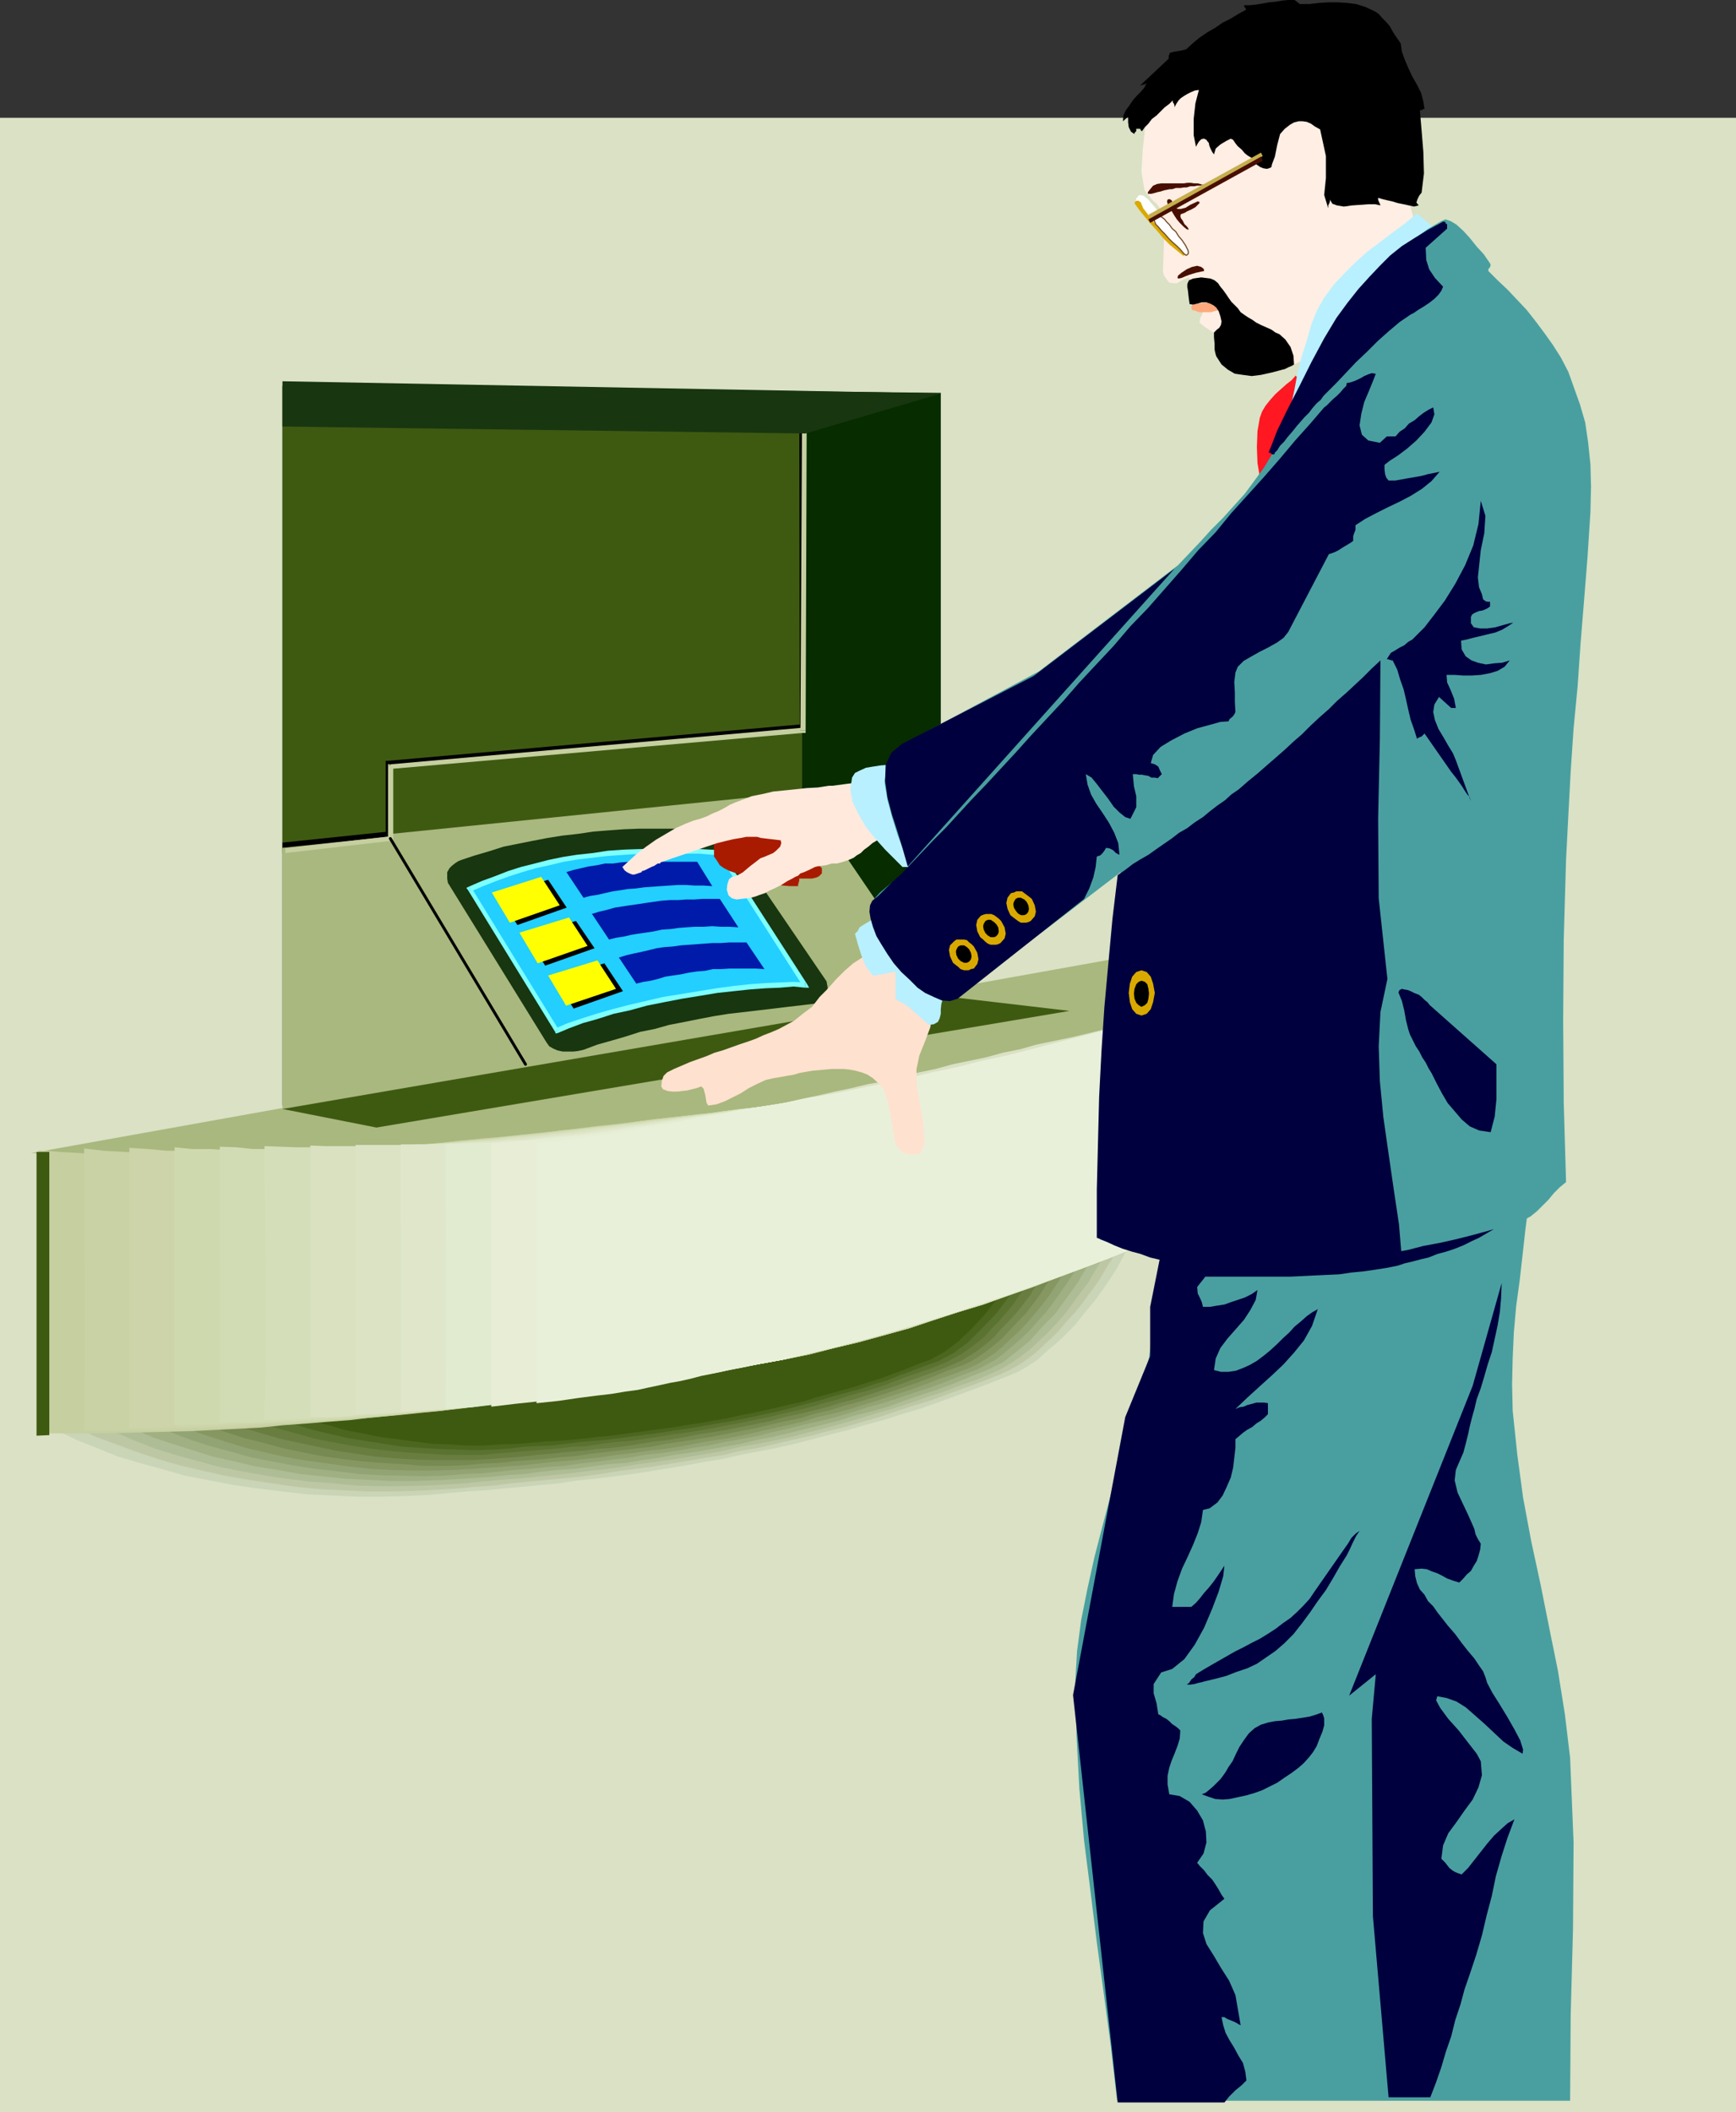 <?xml version="1.0" encoding="UTF-8" standalone="no"?>
<svg
   version="1.0"
   width="127.961mm"
   height="155.626mm"
   id="svg96"
   sodipodi:docname="Automated Teller 2.wmf"
   xmlns:inkscape="http://www.inkscape.org/namespaces/inkscape"
   xmlns:sodipodi="http://sodipodi.sourceforge.net/DTD/sodipodi-0.dtd"
   xmlns="http://www.w3.org/2000/svg"
   xmlns:svg="http://www.w3.org/2000/svg">
  <rect width="100%" height="100%" fill="#333333" stroke="none"/>
  <sodipodi:namedview
     id="namedview96"
     pagecolor="#ffffff"
     bordercolor="#000000"
     borderopacity="0.25"
     inkscape:showpageshadow="2"
     inkscape:pageopacity="0.0"
     inkscape:pagecheckerboard="0"
     inkscape:deskcolor="#d1d1d1"
     inkscape:document-units="mm" />
  <defs
     id="defs1">
    <pattern
       id="WMFhbasepattern"
       patternUnits="userSpaceOnUse"
       width="6"
       height="6"
       x="0"
       y="0" />
  </defs>
  <path
     style="fill:#dae1c5;fill-opacity:1;fill-rule:evenodd;stroke:none"
     d="M 483.631,588.192 H 0 V 32.803 h 483.631 z"
     id="path1" />
  <path
     style="fill:#062c00;fill-opacity:1;fill-rule:evenodd;stroke:none"
     d="M 78.693,307.831 V 107.458 l 183.402,1.939 v 166.924 z"
     id="path2" />
  <path
     style="fill:#3e5a11;fill-opacity:1;fill-rule:evenodd;stroke:none"
     d="M 78.693,237.377 V 107.458 l 144.782,1.454 V 220.572 L 78.693,237.539 v 0 z"
     id="path3" />
  <path
     style="fill:#a9b87e;fill-opacity:1;fill-rule:evenodd;stroke:none"
     d="m 78.693,235.277 v 73.524 L 262.095,277.29 223.475,220.572 Z"
     id="path4" />
  <path
     style="fill:#dae1c5;fill-opacity:1;fill-rule:evenodd;stroke:none"
     d="m 10.665,399.615 5.494,2.585 5.656,2.262 5.979,2.262 6.14,1.939 6.625,1.778 6.463,1.778 6.948,1.454 6.787,1.131 7.11,1.293 7.11,0.808 6.948,0.646 7.11,0.485 6.948,0.323 h 7.11 l 6.948,-0.323 6.948,-0.323 5.332,-0.323 5.332,-0.485 5.332,-0.485 5.332,-0.323 5.332,-0.485 5.332,-0.808 5.332,-0.485 5.171,-0.485 5.332,-0.808 5.171,-0.646 5.009,-0.646 5.171,-0.808 5.332,-0.646 5.171,-0.97 5.171,-0.808 5.171,-1.131 5.171,-0.97 5.171,-0.97 5.009,-1.131 5.171,-1.131 5.171,-1.131 5.171,-1.454 5.009,-1.454 5.009,-1.293 5.332,-1.616 4.848,-1.616 5.171,-1.616 5.171,-1.616 5.009,-1.778 5.171,-1.939 5.009,-1.939 5.171,-2.101 2.747,-1.131 2.909,-1.616 2.747,-1.939 2.909,-2.262 2.747,-2.585 2.747,-2.585 2.747,-2.909 2.585,-3.232 2.424,-3.07 2.424,-3.07 2.101,-3.232 2.101,-3.232 1.777,-3.07 1.616,-3.393 1.454,-2.909 1.131,-2.909 -309.278,59.304 v 0 z"
     id="path5" />
  <path
     style="fill:#cad4b6;fill-opacity:1;fill-rule:evenodd;stroke:none"
     d="m 16.482,398.645 5.171,2.424 5.656,2.262 5.656,2.262 5.979,1.778 6.463,1.778 6.302,1.778 6.787,1.293 6.625,1.293 6.787,0.97 6.787,0.808 6.948,0.808 6.787,0.323 6.948,0.323 h 6.787 l 6.787,-0.162 6.463,-0.323 5.171,-0.485 5.494,-0.485 5.171,-0.323 5.009,-0.485 5.171,-0.485 5.171,-0.485 5.171,-0.485 5.171,-0.808 5.009,-0.485 5.171,-0.646 5.009,-0.646 5.171,-0.808 5.009,-0.808 4.848,-0.808 5.171,-0.97 5.009,-0.808 5.009,-1.131 5.009,-0.97 5.009,-0.97 5.009,-1.131 5.009,-1.293 4.848,-1.293 5.171,-1.293 4.848,-1.454 4.848,-1.293 5.009,-1.616 5.009,-1.454 5.009,-1.778 4.848,-1.778 4.848,-1.778 5.171,-1.939 4.848,-1.939 2.747,-1.131 2.747,-1.616 2.747,-1.778 2.585,-2.424 2.747,-2.262 2.747,-2.585 2.585,-2.747 2.585,-3.232 2.424,-2.909 2.262,-3.07 2.101,-3.07 2.101,-3.232 1.616,-3.07 1.616,-3.07 1.293,-2.909 1.293,-2.909 -9.049,1.778 -8.403,1.616 -7.595,1.454 -6.948,1.454 -6.787,1.131 -6.14,1.293 -5.817,0.97 -5.494,0.97 -5.494,1.131 -5.171,0.97 -5.332,1.131 -5.332,0.97 -5.171,0.97 -5.494,1.131 -5.817,0.97 -6.14,1.293 -6.302,1.131 -7.11,1.293 -7.433,1.454 -8.079,1.616 -8.726,1.616 -9.534,1.778 -10.342,2.101 -11.311,2.101 -12.119,2.262 -13.412,2.585 -14.381,2.747 -15.674,2.909 -16.967,3.393 -18.259,3.393 -19.552,3.878 z"
     id="path6" />
  <path
     style="fill:#bdc7a4;fill-opacity:1;fill-rule:evenodd;stroke:none"
     d="m 21.976,397.837 5.171,2.424 5.332,1.939 5.656,2.101 5.817,1.939 6.14,1.778 6.14,1.454 6.463,1.454 6.625,1.131 6.463,0.97 6.625,0.97 6.787,0.646 6.625,0.323 6.625,0.323 h 6.787 l 6.463,-0.162 6.302,-0.323 5.332,-0.323 4.848,-0.485 5.009,-0.323 5.171,-0.646 5.009,-0.485 5.009,-0.485 5.009,-0.485 5.009,-0.485 4.848,-0.646 5.009,-0.808 4.848,-0.646 4.848,-0.646 5.009,-0.808 4.848,-0.808 4.686,-0.808 5.171,-0.808 4.686,-1.131 4.848,-0.808 4.848,-1.131 4.848,-1.131 5.009,-1.131 4.686,-1.293 4.848,-1.131 4.848,-1.454 4.524,-1.293 4.848,-1.616 4.848,-1.616 4.848,-1.454 4.848,-1.778 4.848,-1.778 4.848,-1.778 4.848,-1.939 2.424,-1.131 2.909,-1.616 2.585,-1.778 2.585,-2.101 2.747,-2.585 2.585,-2.424 2.424,-2.909 2.585,-2.747 2.262,-2.909 2.262,-3.07 2.101,-2.909 1.777,-3.07 1.939,-3.07 1.616,-2.909 1.131,-2.747 1.293,-2.747 -8.887,1.616 -8.079,1.616 -7.271,1.293 -6.948,1.454 -6.625,1.131 -5.979,1.131 -5.656,1.131 -5.332,1.131 -5.332,0.808 -5.009,0.97 -5.171,1.131 -5.009,0.808 -5.009,0.97 -5.494,1.131 -5.656,0.97 -5.817,1.293 -6.302,1.131 -6.787,1.131 -7.271,1.454 -7.918,1.616 -8.403,1.616 -9.21,1.778 -10.18,1.939 -10.826,2.101 -11.957,2.262 -12.765,2.585 -14.22,2.747 -15.028,2.747 -16.32,3.232 -17.775,3.393 -19.229,3.555 -20.522,4.04 z"
     id="path7" />
  <path
     style="fill:#aebd95;fill-opacity:1;fill-rule:evenodd;stroke:none"
     d="m 27.47,396.706 5.009,2.262 5.171,2.262 5.494,2.101 5.656,1.778 5.817,1.616 5.979,1.616 6.463,1.293 6.14,1.131 6.463,0.97 6.463,0.808 6.463,0.485 6.625,0.646 6.463,0.162 h 6.463 l 6.302,-0.162 6.14,-0.323 5.009,-0.323 4.848,-0.485 5.009,-0.485 4.848,-0.323 4.848,-0.485 4.686,-0.485 4.848,-0.485 4.848,-0.646 4.848,-0.485 4.686,-0.646 4.848,-0.808 4.848,-0.646 4.686,-0.646 4.848,-0.808 4.686,-0.808 4.686,-0.808 4.686,-1.131 4.848,-0.808 4.686,-0.97 4.686,-0.97 4.848,-1.293 4.524,-1.131 4.686,-1.293 4.524,-1.293 4.686,-1.454 4.686,-1.293 4.848,-1.616 4.686,-1.616 4.524,-1.454 4.686,-1.778 4.686,-1.616 4.524,-1.939 2.747,-1.293 2.424,-1.454 2.585,-1.778 2.747,-2.101 2.424,-2.262 2.585,-2.424 2.424,-2.585 2.424,-2.747 2.262,-3.07 2.101,-2.909 2.101,-2.747 1.777,-3.07 1.777,-2.909 1.293,-2.909 1.454,-2.747 1.131,-2.585 -8.564,1.454 -7.918,1.616 -7.271,1.454 -6.625,1.131 -6.14,1.293 -5.979,0.97 -5.332,0.97 -5.332,1.131 -5.171,0.808 -5.009,0.97 -4.686,0.97 -5.009,0.97 -5.009,0.97 -5.171,0.97 -5.494,0.97 -5.656,1.131 -6.302,1.131 -6.463,1.131 -6.787,1.454 -7.756,1.616 -8.403,1.454 -8.887,1.778 -9.695,1.939 -10.665,1.939 -11.634,2.262 -12.442,2.262 -13.573,2.747 -14.704,2.747 -15.997,3.232 -17.128,3.07 -18.421,3.717 -20.037,3.717 z"
     id="path8" />
  <path
     style="fill:#a1b083;fill-opacity:1;fill-rule:evenodd;stroke:none"
     d="m 32.802,395.898 4.848,2.262 5.009,2.101 5.332,1.778 5.656,1.778 5.656,1.778 5.817,1.293 6.14,1.454 6.14,0.97 6.14,1.131 6.302,0.646 6.14,0.646 6.463,0.323 6.302,0.323 h 6.302 l 5.979,-0.162 6.14,-0.323 4.686,-0.323 4.686,-0.323 4.848,-0.485 4.848,-0.323 4.524,-0.646 4.686,-0.485 4.848,-0.323 4.524,-0.646 4.686,-0.646 4.686,-0.323 4.686,-0.808 4.686,-0.646 4.363,-0.808 4.686,-0.646 4.686,-0.808 4.524,-0.808 4.524,-0.808 4.686,-1.131 4.363,-0.808 4.686,-1.131 4.524,-1.131 4.686,-1.131 4.363,-1.131 4.524,-1.454 4.686,-1.131 4.524,-1.293 4.363,-1.616 4.686,-1.616 4.524,-1.454 4.363,-1.616 4.686,-1.939 4.524,-1.778 2.424,-1.131 2.585,-1.293 2.262,-1.778 2.585,-2.101 2.585,-2.101 2.262,-2.585 2.424,-2.585 2.424,-2.424 2.101,-2.909 2.101,-2.909 1.939,-2.747 1.777,-2.909 1.616,-2.747 1.454,-2.909 1.293,-2.585 0.97,-2.585 -8.241,1.616 -7.595,1.293 -6.787,1.454 -6.625,1.131 -5.979,1.293 -5.656,0.97 -5.332,1.131 -5.171,0.97 -4.848,0.808 -4.848,1.131 -4.848,0.808 -4.848,0.97 -4.686,0.97 -5.171,0.808 -5.171,0.97 -5.494,1.131 -6.14,1.131 -6.302,1.293 -6.625,1.131 -7.433,1.616 -8.079,1.293 -8.564,1.778 -9.534,1.939 -10.342,1.778 -11.15,2.262 -12.281,2.262 -13.25,2.585 -14.22,2.747 -15.351,2.909 -16.643,3.07 -18.098,3.555 -19.229,3.717 z"
     id="path9" />
  <path
     style="fill:#93a474;fill-opacity:1;fill-rule:evenodd;stroke:none"
     d="m 38.296,394.929 4.686,2.262 5.009,1.778 5.009,1.939 5.494,1.778 5.494,1.454 5.656,1.616 5.817,1.131 5.979,1.131 6.14,0.97 5.979,0.646 6.14,0.808 5.979,0.323 6.302,0.162 5.979,0.162 5.817,-0.162 5.817,-0.485 4.686,-0.162 4.686,-0.485 4.524,-0.485 4.524,-0.323 4.524,-0.485 4.686,-0.323 4.363,-0.646 4.524,-0.485 4.686,-0.646 4.524,-0.485 4.363,-0.808 4.524,-0.485 4.524,-0.646 4.363,-0.808 4.363,-0.646 4.363,-0.97 4.524,-0.808 4.524,-0.808 4.363,-1.131 4.363,-0.97 4.363,-1.131 4.363,-0.97 4.524,-1.131 4.363,-1.293 4.524,-1.454 4.201,-1.131 4.524,-1.454 4.201,-1.454 4.524,-1.454 4.363,-1.616 4.363,-1.778 4.363,-1.616 2.424,-1.293 2.424,-1.293 2.424,-1.778 2.262,-1.939 2.424,-2.101 2.424,-2.262 2.262,-2.585 2.262,-2.424 2.262,-2.909 1.777,-2.585 1.939,-2.747 1.939,-2.909 1.616,-2.747 1.293,-2.585 1.293,-2.747 0.97,-2.262 -7.918,1.454 -7.433,1.293 -6.625,1.293 -6.302,1.293 -5.979,1.131 -5.494,0.97 -5.171,1.131 -5.009,0.808 -4.686,0.808 -4.524,1.131 -4.686,0.808 -4.686,0.808 -4.848,0.97 -4.686,0.808 -5.171,0.97 -5.332,1.131 -5.817,0.97 -6.14,1.293 -6.463,1.131 -7.271,1.454 -7.756,1.454 -8.403,1.616 -9.049,1.778 -10.018,1.939 -10.826,2.101 -11.957,2.262 -12.604,2.424 -13.897,2.585 -14.866,2.909 -16.159,3.07 -17.451,3.232 -18.744,3.717 z"
     id="path10" />
  <path
     style="fill:#869762;fill-opacity:1;fill-rule:evenodd;stroke:none"
     d="m 43.952,393.959 4.524,2.101 4.524,2.101 5.171,1.778 5.009,1.616 5.332,1.616 5.494,1.293 5.656,1.293 5.817,0.97 5.817,0.808 5.817,0.808 5.979,0.646 5.817,0.323 5.979,0.162 h 5.817 l 5.656,-0.162 5.656,-0.323 4.524,-0.323 4.524,-0.323 4.363,-0.323 4.524,-0.485 4.363,-0.485 4.363,-0.323 4.363,-0.485 4.524,-0.485 4.201,-0.646 4.363,-0.485 4.363,-0.646 4.363,-0.485 4.363,-0.646 4.201,-0.808 4.363,-0.808 4.363,-0.646 4.201,-0.808 4.363,-0.97 4.201,-0.97 4.363,-0.97 4.201,-0.97 4.201,-1.293 4.363,-0.97 4.363,-1.131 4.04,-1.293 4.201,-1.293 4.363,-1.454 4.201,-1.293 4.363,-1.616 4.201,-1.616 4.201,-1.454 4.201,-1.616 2.262,-1.131 2.424,-1.454 2.424,-1.616 2.262,-1.939 2.262,-2.101 2.424,-2.262 2.101,-2.262 2.101,-2.424 2.101,-2.585 1.939,-2.585 1.777,-2.747 1.777,-2.747 1.616,-2.585 1.293,-2.585 0.97,-2.585 1.131,-2.424 -7.756,1.454 -7.11,1.293 -6.625,1.293 -5.979,1.131 -5.656,1.131 -5.332,0.97 -5.009,0.97 -4.686,0.808 -4.686,0.97 -4.524,0.808 -4.524,0.808 -4.363,0.97 -4.524,0.808 -4.848,0.808 -4.686,1.131 -5.332,0.97 -5.494,0.97 -5.979,1.131 -6.302,1.131 -6.948,1.454 -7.433,1.293 -8.241,1.778 -8.887,1.454 -9.534,1.939 -10.665,2.101 -11.311,2.262 -12.281,2.262 -13.412,2.585 -14.381,2.747 -15.674,3.07 -16.805,3.232 z"
     id="path11" />
  <path
     style="fill:#768a52;fill-opacity:1;fill-rule:evenodd;stroke:none"
     d="m 49.284,393.151 4.363,2.101 4.686,1.939 4.686,1.616 5.009,1.616 5.171,1.293 5.332,1.454 5.332,1.131 5.656,1.131 5.656,0.808 5.656,0.646 5.817,0.485 5.656,0.323 5.656,0.485 h 5.656 l 5.494,-0.162 5.494,-0.485 4.363,-0.162 4.201,-0.485 4.363,-0.323 4.363,-0.323 4.201,-0.485 4.363,-0.323 4.201,-0.646 4.201,-0.485 4.201,-0.485 4.201,-0.485 4.201,-0.485 4.04,-0.808 4.363,-0.646 4.201,-0.646 4.04,-0.646 4.201,-0.808 4.04,-0.808 4.201,-0.808 4.04,-0.97 4.201,-0.97 4.04,-0.808 4.201,-1.293 4.201,-0.97 4.04,-1.293 3.878,-0.97 4.201,-1.293 4.04,-1.293 4.201,-1.454 4.201,-1.454 3.878,-1.454 4.201,-1.778 4.04,-1.454 2.262,-0.97 2.424,-1.454 2.262,-1.616 2.262,-1.778 2.262,-1.939 2.101,-2.262 2.101,-2.262 2.262,-2.262 1.939,-2.585 1.939,-2.585 1.616,-2.585 1.777,-2.585 1.293,-2.585 1.454,-2.424 1.131,-2.585 0.97,-2.262 -7.433,1.454 -6.948,1.293 -6.302,1.293 -5.979,0.97 -5.332,1.131 -5.171,0.97 -4.848,0.97 -4.686,0.808 -4.524,0.97 -4.201,0.808 -4.363,0.808 -4.363,0.808 -4.363,0.808 -4.686,0.808 -4.686,0.97 -4.848,0.97 -5.332,0.97 -5.979,1.131 -6.14,1.131 -6.625,1.454 -7.271,1.293 -7.756,1.616 -8.564,1.454 -9.372,1.939 -10.18,1.939 -10.988,1.939 -11.957,2.424 -12.927,2.424 -13.897,2.585 -15.189,2.909 -16.159,3.232 z"
     id="path12" />
  <path
     style="fill:#697d40;fill-opacity:1;fill-rule:evenodd;stroke:none"
     d="m 54.778,392.02 4.201,1.939 4.524,1.939 4.524,1.778 4.848,1.454 5.009,1.454 5.171,1.131 5.332,1.131 5.332,1.131 5.332,0.808 5.494,0.808 5.494,0.485 5.494,0.323 5.494,0.162 h 5.332 5.332 l 5.332,-0.323 4.201,-0.323 4.201,-0.323 4.201,-0.485 4.04,-0.323 4.201,-0.485 4.201,-0.323 4.04,-0.485 4.04,-0.323 4.04,-0.485 4.201,-0.646 3.878,-0.646 4.201,-0.485 3.878,-0.646 3.878,-0.808 4.201,-0.646 4.04,-0.646 3.878,-0.808 4.201,-0.808 3.878,-0.808 4.04,-1.131 3.878,-0.808 4.04,-0.97 3.878,-0.97 4.04,-1.293 3.878,-0.97 4.04,-1.293 3.878,-1.293 4.04,-1.293 3.878,-1.454 4.04,-1.454 3.878,-1.454 4.04,-1.616 2.101,-0.97 2.101,-1.293 2.262,-1.454 2.262,-1.778 2.262,-1.939 1.939,-2.262 2.101,-2.101 2.101,-2.262 1.939,-2.424 1.939,-2.585 1.454,-2.424 1.777,-2.585 1.293,-2.424 1.293,-2.424 1.131,-2.424 0.808,-2.262 -7.11,1.454 -6.625,1.131 -6.14,1.293 -5.656,0.97 -5.332,1.131 -4.848,0.97 -4.848,0.808 -4.524,0.97 -4.201,0.808 -4.201,0.646 -4.04,0.808 -4.363,0.97 -4.04,0.646 -4.524,0.97 -4.686,0.808 -4.848,0.97 -5.171,0.97 -5.494,1.131 -5.979,0.97 -6.302,1.454 -7.11,1.131 -7.595,1.616 -8.241,1.454 -9.049,1.778 -9.857,1.939 -10.503,2.101 -11.473,2.101 -12.604,2.262 -13.412,2.585 -14.704,2.909 -15.512,2.909 -16.967,3.393 v 0 z"
     id="path13" />
  <path
     style="fill:#5a7331;fill-opacity:1;fill-rule:evenodd;stroke:none"
     d="m 60.272,391.051 4.04,1.939 4.201,1.616 4.524,1.778 4.686,1.454 4.686,1.293 5.171,1.454 5.009,0.97 5.171,0.97 5.171,0.808 5.332,0.646 5.332,0.485 5.332,0.323 5.171,0.323 h 5.332 5.171 l 5.009,-0.485 4.04,-0.323 4.04,-0.323 4.04,-0.323 3.878,-0.323 3.878,-0.485 4.04,-0.162 4.04,-0.646 3.878,-0.485 4.04,-0.323 3.717,-0.485 4.04,-0.646 3.878,-0.646 3.717,-0.485 4.04,-0.646 3.717,-0.646 4.04,-0.808 3.716,-0.646 3.717,-0.808 4.04,-0.808 3.878,-0.97 3.717,-0.808 3.878,-0.97 3.878,-1.131 3.717,-0.97 3.878,-1.293 3.717,-0.97 3.878,-1.131 3.878,-1.454 3.717,-1.454 3.878,-1.293 3.717,-1.293 3.878,-1.616 2.101,-1.131 2.101,-1.131 2.101,-1.454 2.101,-1.616 2.262,-1.778 1.777,-2.101 2.101,-2.101 1.939,-2.262 1.939,-2.262 1.616,-2.424 1.777,-2.424 1.454,-2.424 1.454,-2.424 1.293,-2.262 0.97,-2.262 0.808,-2.262 -6.787,1.454 -6.463,1.293 -5.979,0.97 -5.332,0.97 -5.171,1.131 -4.848,0.808 -4.524,0.808 -4.201,0.97 -4.201,0.646 -4.04,0.97 -4.04,0.485 -3.878,0.97 -4.201,0.646 -4.201,0.808 -4.524,0.97 -4.686,0.808 -5.009,0.808 -5.332,1.131 -5.656,1.131 -6.14,1.293 -6.787,1.131 -7.271,1.454 -7.918,1.454 -8.887,1.778 -9.21,1.616 -10.342,1.939 -10.988,2.262 -11.957,2.262 -13.25,2.585 -13.897,2.585 -15.028,2.909 -16.482,3.07 z"
     id="path14" />
  <path
     style="fill:#4d661f;fill-opacity:1;fill-rule:evenodd;stroke:none"
     d="m 65.766,390.243 3.878,1.939 4.04,1.454 4.363,1.778 4.363,1.293 4.686,1.454 4.848,1.131 4.848,1.131 5.009,0.808 5.171,0.808 5.009,0.808 5.171,0.323 5.171,0.323 5.009,0.162 5.009,0.162 5.009,-0.162 4.848,-0.323 3.717,-0.485 4.04,-0.162 3.717,-0.162 3.878,-0.485 3.878,-0.485 3.878,-0.323 3.717,-0.323 3.878,-0.485 3.717,-0.485 3.555,-0.485 3.878,-0.485 3.717,-0.646 3.717,-0.485 3.717,-0.646 3.717,-0.646 3.878,-0.646 3.555,-0.646 3.717,-0.808 3.717,-0.808 3.717,-0.808 3.717,-0.97 3.555,-0.97 3.717,-0.97 3.717,-1.131 3.555,-0.97 3.717,-0.97 3.717,-1.293 3.878,-1.131 3.555,-1.454 3.555,-1.293 3.878,-1.454 3.555,-1.293 4.201,-2.262 3.878,-2.909 3.878,-3.878 4.04,-4.201 3.393,-4.525 3.07,-4.686 2.424,-4.363 1.777,-4.363 -6.787,1.131 -5.979,1.293 -5.656,0.97 -5.332,1.131 -4.848,0.97 -4.686,0.808 -4.201,0.808 -4.201,0.808 -4.04,0.646 -3.878,0.808 -3.878,0.808 -3.878,0.646 -3.878,0.808 -4.201,0.808 -4.201,0.808 -4.524,0.808 -4.848,0.808 -5.171,1.131 -5.494,0.97 -5.817,1.293 -6.463,1.131 -7.11,1.454 -7.756,1.293 -8.241,1.778 -9.049,1.778 -9.857,1.778 -10.665,1.939 -11.634,2.262 -12.442,2.262 -13.573,2.747 -14.543,2.909 z"
     id="path15" />
  <path
     style="fill:#a9b87e;fill-opacity:1;fill-rule:evenodd;stroke:none"
     d="m 8.726,321.082 308.309,-55.264 4.686,17.937 -4.686,0.97 -4.848,0.97 -4.686,0.97 -4.524,1.131 -4.848,1.131 -4.686,0.97 -4.686,0.97 -4.524,1.293 -4.848,0.97 -4.686,1.293 -4.686,0.97 -4.686,0.97 -4.686,1.293 -4.686,0.97 -4.686,1.293 -4.686,1.131 -4.686,0.808 -4.686,1.131 -4.686,0.97 -4.848,1.131 -4.686,0.97 -4.524,1.131 -4.848,0.808 -4.686,0.808 -4.848,1.131 -4.524,0.646 -4.848,0.808 -4.686,0.808 -4.848,0.808 -4.686,0.646 -4.686,0.646 -4.848,0.485 -5.009,0.646 -5.171,0.646 -5.009,0.485 -5.171,0.485 -5.009,0.485 -5.171,0.485 -4.848,0.323 -5.171,0.485 -5.171,0.323 -5.009,0.323 -5.171,0.485 -5.171,0.323 -5.171,0.162 -5.009,0.323 -5.171,0.162 -5.171,0.162 -5.009,0.162 -5.009,0.162 -5.332,0.162 h -4.848 l -5.171,0.162 h -5.171 -5.009 -5.009 -5.171 -5.009 -5.009 l -5.009,-0.162 H 23.592 l -4.848,-0.162 -5.009,-0.162 -5.009,-0.162 z"
     id="path16" />
  <path
     style="fill:#3e5a11;fill-opacity:1;fill-rule:evenodd;stroke:none"
     d="m 70.937,389.596 3.878,1.616 3.878,1.616 4.201,1.616 4.201,1.293 4.524,1.131 4.363,1.293 4.848,0.97 4.848,0.97 4.848,0.646 4.848,0.646 5.009,0.646 4.848,0.162 4.848,0.323 h 4.848 l 4.848,-0.323 4.686,-0.162 3.878,-0.323 3.555,-0.323 3.717,-0.162 3.717,-0.323 3.555,-0.323 3.717,-0.485 3.717,-0.323 3.555,-0.485 3.555,-0.485 3.717,-0.485 3.555,-0.485 3.555,-0.485 3.717,-0.646 3.393,-0.485 3.555,-0.646 3.717,-0.646 3.555,-0.808 3.393,-0.646 3.717,-0.808 3.555,-0.808 3.393,-0.808 3.716,-0.808 3.393,-1.131 3.555,-0.97 3.555,-0.97 3.555,-0.97 3.393,-1.131 3.716,-1.131 3.393,-1.293 3.555,-1.293 3.555,-1.454 3.555,-1.293 3.878,-2.101 4.04,-3.07 3.717,-3.555 3.717,-4.04 3.393,-4.363 2.909,-4.525 2.424,-4.201 1.777,-4.201 z"
     id="path17" />
  <path
     style="fill:#c5cf9f;fill-opacity:1;fill-rule:evenodd;stroke:none"
     d="m 10.665,320.274 5.979,0.485 5.817,0.323 5.979,0.323 6.14,0.323 5.979,0.162 h 6.14 6.14 6.14 l 6.14,-0.162 6.302,-0.162 6.302,-0.162 6.463,-0.323 6.14,-0.323 6.302,-0.323 6.302,-0.485 6.463,-0.646 6.302,-0.485 6.302,-0.485 6.463,-0.808 6.463,-0.485 6.463,-0.646 6.302,-0.646 6.463,-0.646 6.302,-0.808 6.302,-0.808 6.302,-0.646 6.463,-0.808 6.463,-0.808 6.302,-0.646 6.14,-0.646 6.302,-0.97 6.302,-0.646 7.11,-0.808 6.787,-1.131 7.11,-1.131 7.11,-1.454 6.787,-1.293 6.948,-1.454 6.787,-1.778 7.11,-1.454 6.787,-1.616 6.948,-1.778 6.948,-1.939 6.787,-1.939 6.948,-1.778 6.787,-1.939 7.11,-1.939 6.787,-1.939 v 62.374 l -6.787,2.747 -6.948,2.585 -6.787,2.585 -6.948,2.585 -6.787,2.585 -6.948,2.424 -6.787,2.424 -6.948,2.101 -6.948,2.262 -6.787,2.262 -6.948,1.939 -7.11,1.939 -6.787,1.616 -6.948,1.778 -7.271,1.454 -7.11,1.293 -6.302,0.97 -6.14,1.131 -6.14,0.97 -6.463,0.97 -6.14,1.131 -6.302,0.808 -6.14,1.131 -6.463,0.808 -6.302,0.808 -6.302,0.97 -6.302,0.808 -6.463,0.808 -6.14,0.646 -6.302,0.97 -6.463,0.646 -6.302,0.646 -6.14,0.485 -6.463,0.808 -6.302,0.485 -6.14,0.485 -6.463,0.485 -6.14,0.646 -6.302,0.323 -6.302,0.323 -6.14,0.323 -6.302,0.162 -6.302,0.162 -5.979,0.162 -6.302,0.162 h -6.14 -6.14 -6.14 z"
     id="path18" />
  <path
     style="fill:#c8d2a5;fill-opacity:1;fill-rule:evenodd;stroke:none"
     d="m 23.43,319.789 5.494,0.646 5.656,0.323 5.656,0.323 5.656,0.162 5.656,0.162 h 5.656 5.817 5.979 l 5.656,-0.162 5.979,-0.162 5.817,-0.323 5.979,-0.323 5.817,-0.485 5.979,-0.323 5.817,-0.323 5.979,-0.485 5.979,-0.485 6.14,-0.485 5.817,-0.808 6.14,-0.485 5.817,-0.646 6.14,-0.646 5.817,-0.646 5.979,-0.646 5.817,-0.646 6.14,-0.808 5.817,-0.808 5.979,-0.646 5.817,-0.646 5.979,-0.646 5.817,-0.808 5.817,-0.646 7.11,-0.808 6.787,-1.131 7.11,-1.293 7.11,-1.293 6.787,-1.293 6.948,-1.454 6.787,-1.778 7.11,-1.616 6.787,-1.454 6.948,-1.939 6.948,-1.778 6.787,-1.939 6.948,-1.778 6.787,-1.939 7.11,-1.939 6.787,-1.939 v 11.635 9.049 14.382 27.309 l -6.787,2.747 -6.948,2.585 -6.787,2.585 -6.948,2.585 -6.787,2.585 -6.948,2.424 -6.787,2.424 -6.948,2.101 -6.948,2.262 -6.787,2.262 -6.948,1.939 -7.11,1.939 -6.787,1.616 -6.948,1.778 -7.271,1.454 -7.11,1.293 -5.817,0.97 -5.817,1.131 -5.979,0.808 -5.817,1.131 -5.817,0.808 -5.979,0.97 -5.817,0.808 -5.979,0.97 -5.817,0.808 -5.817,0.808 -5.817,0.808 -6.14,0.646 -5.817,0.808 -5.817,0.808 -5.817,0.646 -5.817,0.485 -5.979,0.646 -5.979,0.646 -5.817,0.485 -5.817,0.485 -5.817,0.485 -5.817,0.485 -5.979,0.323 -5.817,0.485 -5.817,0.323 -5.817,0.162 -5.979,0.162 -5.817,0.323 h -5.817 l -5.817,0.162 h -5.979 -5.656 l 0.162,-14.866 v -11.473 -18.098 l -0.162,-34.096 v 0 z"
     id="path19" />
  <path
     style="fill:#cdd4a9;fill-opacity:1;fill-rule:evenodd;stroke:none"
     d="m 36.034,319.627 5.171,0.323 5.332,0.485 h 5.332 l 5.332,0.323 5.332,0.162 h 5.332 5.494 l 5.332,-0.162 5.494,-0.323 h 5.494 l 5.494,-0.162 5.494,-0.323 5.494,-0.485 5.656,-0.323 5.494,-0.485 5.494,-0.323 5.656,-0.485 5.494,-0.485 5.494,-0.646 5.656,-0.646 5.494,-0.485 5.494,-0.808 5.494,-0.485 5.817,-0.646 5.494,-0.646 5.494,-0.808 5.494,-0.646 5.494,-0.646 5.332,-0.646 5.494,-0.485 5.494,-0.808 5.332,-0.646 7.11,-0.97 6.787,-0.97 7.11,-1.293 7.11,-1.293 6.787,-1.454 6.948,-1.293 6.787,-1.778 7.11,-1.616 6.787,-1.778 6.948,-1.616 6.948,-1.778 6.787,-1.939 6.948,-1.778 6.787,-1.939 7.11,-1.939 6.787,-1.939 v 11.635 9.049 14.382 27.309 l -6.787,2.747 -6.948,2.585 -6.787,2.585 -6.948,2.585 -6.787,2.585 -6.948,2.424 -6.787,2.424 -6.948,2.101 -6.948,2.262 -6.787,2.262 -6.948,1.939 -7.11,1.939 -6.787,1.616 -6.948,1.778 -7.271,1.454 -7.11,1.293 -5.494,0.97 -5.494,0.808 -5.494,0.97 -5.494,0.808 -5.494,0.97 -5.332,0.808 -5.656,0.97 -5.332,0.808 -5.332,0.808 -5.656,0.646 -5.494,0.646 -5.332,0.97 -5.332,0.646 -5.494,0.485 -5.494,0.646 -5.332,0.808 -5.494,0.485 -5.494,0.485 -5.332,0.485 -5.494,0.485 -5.332,0.646 -5.494,0.323 -5.494,0.323 -5.494,0.323 -5.332,0.323 -5.494,0.323 -5.494,0.323 -5.494,0.162 -5.494,0.162 H 47.184 l -5.656,0.162 h -5.494 v -14.705 -11.311 -17.937 -34.096 z"
     id="path20" />
  <path
     style="fill:#cfd9ae;fill-opacity:1;fill-rule:evenodd;stroke:none"
     d="m 48.638,319.466 4.848,0.485 h 5.009 l 5.009,0.323 4.848,0.162 h 5.009 5.009 5.009 l 5.171,-0.162 5.009,-0.323 h 5.171 l 5.171,-0.323 5.009,-0.323 5.171,-0.323 5.009,-0.323 5.171,-0.485 5.171,-0.323 5.171,-0.485 5.171,-0.646 5.171,-0.485 5.009,-0.485 5.171,-0.646 5.171,-0.485 5.171,-0.808 5.171,-0.485 5.009,-0.646 5.009,-0.646 5.332,-0.646 4.848,-0.646 5.171,-0.485 5.009,-0.808 5.009,-0.485 5.009,-0.646 7.11,-0.97 6.787,-0.97 7.11,-1.293 7.11,-1.454 6.787,-1.293 6.948,-1.616 6.787,-1.454 7.11,-1.616 6.787,-1.778 6.948,-1.616 6.948,-1.939 6.787,-1.778 6.948,-1.778 6.787,-1.939 7.11,-1.939 6.787,-1.939 v 11.635 9.049 14.382 27.309 l -6.787,2.747 -6.948,2.585 -6.787,2.585 -6.948,2.585 -6.787,2.585 -6.948,2.424 -6.787,2.424 -6.948,2.101 -6.948,2.262 -6.787,2.262 -7.11,1.939 -6.948,1.939 -6.948,1.616 -7.11,1.778 -6.948,1.454 -7.11,1.293 -5.171,0.97 -5.171,0.808 -5.171,0.808 -4.848,0.808 -5.332,0.97 -4.848,0.808 -5.009,0.646 -5.171,0.808 -5.009,0.808 -5.009,0.646 -5.009,0.646 -5.009,0.646 -5.009,0.808 -5.009,0.646 -4.848,0.485 -5.009,0.646 -5.009,0.646 -5.009,0.485 -5.009,0.323 -5.009,0.485 -5.009,0.646 -5.009,0.162 -5.171,0.485 -4.848,0.323 -5.332,0.323 -5.009,0.323 -5.171,0.162 -5.171,0.162 -5.171,0.162 -5.332,0.162 -5.171,0.162 h -5.332 v -14.543 -11.311 -17.775 -33.773 z"
     id="path21" />
  <path
     style="fill:#d2dcb4;fill-opacity:1;fill-rule:evenodd;stroke:none"
     d="m 61.242,319.304 4.524,0.162 4.686,0.485 h 4.686 4.524 4.686 4.686 4.686 4.848 l 4.524,-0.485 4.848,-0.162 4.686,-0.162 4.686,-0.323 4.686,-0.323 4.848,-0.323 4.686,-0.646 4.848,-0.162 4.686,-0.646 4.686,-0.485 4.686,-0.485 4.848,-0.485 4.686,-0.646 4.686,-0.485 4.686,-0.485 4.686,-0.646 4.686,-0.485 4.524,-0.808 4.686,-0.485 4.686,-0.485 4.686,-0.646 4.524,-0.646 4.524,-0.646 4.686,-0.485 7.11,-0.97 6.787,-1.293 7.11,-1.131 7.11,-1.293 6.787,-1.454 6.948,-1.454 6.787,-1.454 7.11,-1.778 6.787,-1.616 6.948,-1.616 6.948,-1.939 6.787,-1.778 6.948,-1.778 6.787,-1.939 7.11,-1.939 6.787,-1.939 v 11.635 9.049 14.382 27.309 l -6.787,2.585 -6.948,2.747 -6.787,2.585 -6.948,2.585 -6.787,2.424 -6.948,2.585 -6.787,2.262 -6.948,2.262 -6.948,2.101 -6.787,2.424 -7.11,1.778 -6.948,1.778 -6.948,1.939 -7.11,1.616 -6.948,1.616 -7.11,1.293 -4.848,0.97 -4.848,0.808 -4.524,0.646 -4.848,0.808 -4.686,0.808 -4.686,0.808 -4.686,0.646 -4.363,0.808 -4.686,0.646 -4.686,0.646 -4.363,0.646 -4.524,0.646 -4.686,0.485 -4.363,0.808 -4.524,0.485 -4.686,0.485 -4.524,0.646 -4.524,0.485 -4.524,0.485 -4.524,0.323 -4.686,0.485 -4.686,0.323 -4.686,0.323 -4.686,0.485 -4.848,0.323 -4.524,0.323 -4.848,0.162 -4.848,0.162 -5.009,0.323 -4.848,0.162 h -5.171 l -4.848,0.162 V 381.678 370.367 352.915 Z"
     id="path22" />
  <path
     style="fill:#d4deb8;fill-opacity:1;fill-rule:evenodd;stroke:none"
     d="m 73.684,319.142 4.363,0.162 4.363,0.162 h 4.201 4.363 4.201 4.363 l 4.363,-0.162 4.201,-0.162 4.524,-0.162 4.363,-0.162 4.201,-0.323 4.363,-0.323 4.363,-0.323 4.363,-0.323 4.363,-0.485 4.201,-0.485 4.363,-0.323 4.201,-0.485 4.363,-0.485 4.363,-0.646 4.201,-0.485 4.363,-0.485 4.363,-0.485 4.201,-0.485 4.363,-0.646 4.363,-0.485 4.04,-0.485 4.201,-0.646 4.201,-0.485 4.363,-0.646 4.201,-0.485 4.04,-0.485 7.11,-0.97 6.787,-1.293 7.11,-1.131 7.11,-1.454 6.787,-1.293 6.948,-1.616 6.787,-1.454 7.11,-1.616 6.787,-1.778 6.948,-1.616 6.948,-1.778 6.787,-1.939 6.948,-1.616 6.787,-1.939 7.11,-1.939 6.787,-1.939 v 11.635 9.049 14.382 27.309 l -6.787,2.585 -6.948,2.747 -6.787,2.585 -6.948,2.585 -6.787,2.424 -6.948,2.424 -6.787,2.424 -6.948,2.101 -6.948,2.262 -6.787,2.101 -7.11,2.101 -6.948,1.778 -6.948,1.778 -7.11,1.778 -6.948,1.616 -7.11,1.293 -4.524,0.97 -4.201,0.646 -4.524,0.646 -4.363,0.808 -4.201,0.646 -4.201,0.808 -4.363,0.646 -4.04,0.646 -4.201,0.646 -4.04,0.646 -4.201,0.485 -4.04,0.646 -4.201,0.485 -3.878,0.485 -4.201,0.646 -4.04,0.485 -4.201,0.485 -4.04,0.485 -4.201,0.485 -4.04,0.485 -4.363,0.323 -4.04,0.323 -4.363,0.485 -4.363,0.162 -4.524,0.323 -4.201,0.323 -4.524,0.323 -4.524,0.162 -4.686,0.323 -4.524,0.162 -4.686,0.162 -4.848,0.162 0.323,-14.382 v -11.15 -17.29 z"
     id="path23" />
  <path
     style="fill:#dae1c0;fill-opacity:1;fill-rule:evenodd;stroke:none"
     d="m 86.449,318.981 4.04,0.162 h 3.878 4.04 3.878 3.878 l 4.04,-0.162 4.04,-0.162 3.878,-0.162 3.878,-0.162 4.04,-0.162 4.04,-0.323 3.878,-0.485 3.878,-0.162 4.04,-0.485 3.878,-0.323 4.04,-0.323 3.878,-0.485 3.878,-0.323 3.878,-0.646 3.878,-0.485 3.878,-0.485 3.878,-0.485 3.878,-0.323 3.717,-0.485 4.04,-0.485 3.717,-0.646 3.878,-0.485 3.717,-0.485 3.878,-0.485 3.717,-0.646 3.555,-0.485 3.878,-0.485 7.11,-0.97 6.787,-1.293 7.11,-1.131 6.948,-1.454 6.787,-1.293 7.11,-1.616 6.787,-1.454 6.948,-1.616 6.787,-1.778 7.11,-1.616 6.948,-1.778 6.787,-1.939 6.948,-1.616 6.787,-1.939 7.11,-1.939 6.787,-1.939 v 11.635 9.049 14.382 27.309 l -6.787,2.585 -6.948,2.747 -6.787,2.585 -6.948,2.585 -6.787,2.424 -6.948,2.424 -6.787,2.424 -6.948,2.101 -6.948,2.262 -6.787,2.101 -7.11,2.101 -6.948,1.778 -6.948,1.778 -7.11,1.778 -6.948,1.616 -7.11,1.293 -4.04,0.646 -4.201,0.808 -3.878,0.646 -4.04,0.646 -3.716,0.646 -3.878,0.646 -3.717,0.808 -3.878,0.485 -3.717,0.646 -3.717,0.485 -3.717,0.646 -3.717,0.646 -3.555,0.485 -3.555,0.485 -3.555,0.485 -3.878,0.485 -3.717,0.485 -3.555,0.323 -3.717,0.485 -3.717,0.323 -3.716,0.485 -3.878,0.162 -3.878,0.485 -3.878,0.323 -4.04,0.323 -3.878,0.323 -4.201,0.323 -4.04,0.162 -4.363,0.162 -4.363,0.485 -4.363,0.162 H 86.449 V 380.385 369.397 352.107 318.981 Z"
     id="path24" />
  <path
     style="fill:#dce3c5;fill-opacity:1;fill-rule:evenodd;stroke:none"
     d="m 99.053,318.819 h 3.555 3.555 3.717 3.717 l 3.555,-0.162 h 3.555 l 3.555,-0.162 3.717,-0.323 3.555,-0.162 3.717,-0.162 3.555,-0.323 3.393,-0.485 3.555,-0.323 3.555,-0.323 3.555,-0.323 3.393,-0.485 3.717,-0.323 3.393,-0.485 3.393,-0.485 3.717,-0.485 3.393,-0.323 3.393,-0.485 3.393,-0.485 3.555,-0.485 3.232,-0.485 3.393,-0.485 3.393,-0.485 3.393,-0.323 3.393,-0.485 3.232,-0.485 3.555,-0.485 3.232,-0.485 7.11,-0.97 6.787,-1.293 7.11,-1.454 6.948,-1.293 6.787,-1.454 7.11,-1.293 6.787,-1.454 6.948,-1.778 6.787,-1.616 7.11,-1.616 6.948,-1.778 6.787,-1.939 6.948,-1.616 6.787,-1.939 7.11,-1.939 6.787,-1.939 v 11.635 9.049 14.382 27.309 l -6.787,2.585 -6.948,2.747 -6.787,2.585 -6.948,2.585 -6.787,2.424 -6.948,2.424 -6.787,2.424 -6.948,2.101 -6.948,2.262 -6.787,2.101 -7.11,1.939 -6.948,1.939 -6.948,1.778 -7.11,1.778 -6.948,1.616 -7.11,1.293 -3.878,0.646 -3.555,0.808 -3.555,0.646 -3.717,0.485 -3.393,0.646 -3.393,0.485 -3.555,0.808 -3.232,0.485 -3.232,0.485 -3.232,0.485 -3.232,0.485 -3.07,0.646 -3.393,0.485 -3.232,0.485 -3.07,0.323 -3.232,0.485 -3.393,0.323 -3.07,0.646 -3.232,0.323 -3.393,0.323 -3.232,0.323 -3.555,0.323 -3.393,0.323 -3.716,0.485 -3.393,0.323 -3.717,0.162 -3.555,0.323 -4.04,0.323 -3.878,0.162 -4.04,0.162 -4.04,0.323 -4.363,0.162 v -14.058 -10.988 -17.29 -32.641 z"
     id="path25" />
  <path
     style="fill:#dfe6ca;fill-opacity:1;fill-rule:evenodd;stroke:none"
     d="m 111.657,318.658 h 6.625 l 6.463,-0.162 6.625,-0.323 6.302,-0.323 6.625,-0.485 6.302,-0.808 6.14,-0.646 6.463,-0.646 5.979,-0.97 6.302,-0.808 5.979,-0.808 5.979,-0.97 5.979,-0.808 5.979,-0.808 5.817,-0.808 5.817,-0.97 7.11,-1.131 6.787,-1.293 7.11,-1.293 6.948,-1.293 6.787,-1.454 7.11,-1.454 6.787,-1.616 6.948,-1.454 6.787,-1.778 7.11,-1.616 6.948,-1.778 6.787,-1.778 6.948,-1.616 6.787,-1.939 7.11,-1.939 6.787,-1.939 v 11.635 9.049 14.382 27.309 l -6.787,2.585 -6.948,2.747 -6.787,2.585 -6.948,2.585 -6.787,2.424 -6.948,2.424 -6.787,2.424 -6.948,2.101 -6.948,2.262 -6.787,2.101 -7.11,1.939 -6.948,1.939 -6.948,1.778 -7.11,1.778 -6.948,1.616 -7.11,1.293 -6.787,1.131 -6.302,1.293 -5.979,0.97 -5.979,1.131 -5.494,0.97 -5.817,0.97 -5.494,0.808 -5.494,0.808 -5.494,0.808 -5.817,0.808 -5.817,0.646 -6.302,0.646 -6.463,0.485 -6.948,0.808 -7.433,0.485 -7.756,0.485 V 379.093 368.105 351.137 Z"
     id="path26" />
  <path
     style="fill:#e1ebcf;fill-opacity:1;fill-rule:evenodd;stroke:none"
     d="m 124.099,318.496 5.979,-0.162 5.979,-0.162 5.817,-0.646 5.817,-0.162 5.656,-0.808 5.494,-0.485 5.494,-0.646 5.656,-0.808 5.332,-0.808 5.171,-0.646 5.332,-0.97 5.009,-0.808 5.171,-0.808 5.009,-0.646 5.009,-0.97 5.009,-0.646 7.11,-1.131 6.787,-1.293 7.11,-1.293 6.948,-1.293 6.787,-1.454 7.11,-1.454 6.787,-1.616 6.948,-1.616 6.787,-1.616 7.11,-1.616 6.948,-1.778 6.787,-1.778 6.948,-1.778 6.787,-1.778 7.11,-1.939 6.787,-1.939 v 11.635 9.049 14.382 27.309 l -6.787,2.585 -6.948,2.747 -6.948,2.585 -6.948,2.585 -6.787,2.424 -6.948,2.424 -6.948,2.424 -6.787,2.101 -6.948,2.262 -6.787,2.101 -6.948,1.939 -6.948,1.939 -6.948,1.778 -7.11,1.778 -6.948,1.616 -7.11,1.293 -5.979,1.131 -5.656,1.131 -5.171,0.808 -5.009,0.97 -4.848,0.97 -4.848,0.808 -4.524,0.646 -4.524,0.97 -4.848,0.646 -4.848,0.646 -5.171,0.646 -5.332,0.646 -5.817,0.646 -6.14,0.485 -6.787,0.808 -7.433,0.485 0.162,-14.058 v -10.665 -16.967 z"
     id="path27" />
  <path
     style="fill:#e7eed5;fill-opacity:1;fill-rule:evenodd;stroke:none"
     d="m 136.864,318.334 5.332,-0.323 5.332,-0.485 5.009,-0.485 5.009,-0.485 5.009,-0.485 4.848,-0.646 4.524,-0.646 4.686,-0.808 4.524,-0.646 4.363,-0.646 4.524,-0.646 4.201,-0.97 4.201,-0.646 4.363,-0.646 4.201,-0.808 4.04,-0.646 7.11,-1.131 6.787,-1.293 7.11,-1.293 6.948,-1.454 6.787,-1.293 7.11,-1.616 6.787,-1.616 6.948,-1.454 6.787,-1.616 7.11,-1.616 6.948,-1.778 6.787,-1.778 6.948,-1.778 6.787,-1.778 7.11,-1.939 6.787,-1.939 v 11.635 9.049 14.382 27.309 l -6.787,2.585 -6.948,2.747 -6.948,2.585 -6.948,2.424 -6.787,2.585 -6.948,2.424 -6.948,2.101 -6.787,2.424 -6.948,2.101 -6.787,2.101 -6.948,2.101 -6.948,1.939 -6.948,1.778 -7.11,1.616 -6.948,1.778 -7.11,1.293 -5.332,0.97 -4.848,1.131 -4.524,0.808 -4.201,0.808 -4.04,0.808 -3.717,0.646 -3.717,0.808 -3.717,0.485 -3.878,0.808 -3.878,0.646 -4.363,0.646 -4.524,0.646 -5.009,0.646 -5.494,0.485 -6.14,0.646 -6.787,0.808 v -13.897 -10.827 -16.644 z"
     id="path28" />
  <path
     style="fill:#e9f0da;fill-opacity:1;fill-rule:evenodd;stroke:none"
     d="m 149.307,318.173 4.848,-0.323 4.524,-0.485 4.363,-0.646 4.363,-0.646 4.04,-0.485 4.201,-0.808 3.717,-0.646 3.878,-0.646 3.717,-0.646 3.716,-0.808 3.555,-0.646 3.393,-0.646 3.393,-0.485 3.393,-0.808 3.393,-0.646 3.232,-0.485 7.11,-1.131 6.787,-1.454 7.11,-1.131 6.948,-1.454 6.787,-1.454 7.11,-1.454 6.787,-1.616 6.948,-1.454 6.787,-1.778 7.11,-1.454 6.948,-1.778 6.787,-1.778 6.948,-1.778 6.787,-1.778 7.11,-1.939 6.787,-1.939 v 62.374 l -6.787,2.585 -6.948,2.747 -6.948,2.585 -6.948,2.424 -6.787,2.585 -6.948,2.424 -6.948,2.101 -6.787,2.424 -6.948,2.101 -6.787,2.101 -6.948,2.101 -6.948,1.939 -6.948,1.778 -7.11,1.616 -6.948,1.778 -7.11,1.293 -4.686,0.97 -4.04,0.808 -3.717,0.808 -3.232,0.646 -3.07,0.808 -2.909,0.646 -2.747,0.485 -2.909,0.646 -3.07,0.646 -2.909,0.646 -3.555,0.485 -3.878,0.646 -4.201,0.485 -5.009,0.646 -5.494,0.808 -6.14,0.646 v -72.554 0 z"
     id="path29" />
  <path
     style="fill:#3e5a11;fill-opacity:1;fill-rule:evenodd;stroke:none"
     d="m 13.735,399.615 -3.555,0.162 v -79.018 h 3.555 v 79.018 0 z"
     id="path30" />
  <path
     style="fill:#3e5a11;fill-opacity:1;fill-rule:evenodd;stroke:none"
     d="m 104.87,313.972 -26.177,-5.171 183.402,-31.51 35.872,4.201 -193.097,32.48 z"
     id="path31" />
  <path
     style="fill:#000000;fill-opacity:1;fill-rule:evenodd;stroke:none"
     d="m 107.456,232.206 0.646,-0.646 -29.409,3.07 v 1.454 l 29.409,-3.07 0.808,-0.808 -0.808,0.808 h 0.808 v -0.808 h -1.454 z"
     id="path32" />
  <path
     style="fill:#000000;fill-opacity:1;fill-rule:evenodd;stroke:none"
     d="m 108.102,211.846 -0.646,0.646 v 19.714 h 1.454 v -19.714 l -0.808,0.646 v -1.293 h -0.646 v 0.646 l 0.646,-0.646 z"
     id="path33" />
  <path
     style="fill:#000000;fill-opacity:1;fill-rule:evenodd;stroke:none"
     d="m 222.829,202.312 0.808,-0.646 -115.535,10.18 v 1.293 l 115.535,-10.18 0.646,-0.646 -0.646,0.646 h 0.646 v -0.646 z"
     id="path34" />
  <path
     style="fill:#000000;fill-opacity:1;fill-rule:evenodd;stroke:none"
     d="m 223.475,109.236 h -0.808 l 0.162,93.076 h 1.454 l -0.162,-93.076 z"
     id="path35" />
  <path
     style="fill:#c5cf9f;fill-opacity:1;fill-rule:evenodd;stroke:none"
     d="m 108.102,233.499 0.808,-0.646 -29.409,3.393 v 1.293 l 29.409,-3.393 0.646,-0.646 -0.646,0.646 0.646,-0.162 v -0.485 h -1.454 z"
     id="path36" />
  <path
     style="fill:#c5cf9f;fill-opacity:1;fill-rule:evenodd;stroke:none"
     d="m 108.748,212.815 -0.646,0.646 v 20.037 h 1.454 v -20.037 l -0.646,0.646 v -1.293 h -0.808 v 0.646 l 0.808,-0.646 v 0 z"
     id="path37" />
  <path
     style="fill:#c5cf9f;fill-opacity:1;fill-rule:evenodd;stroke:none"
     d="m 222.991,203.282 0.646,-0.646 -114.727,10.18 v 1.293 l 114.727,-10.019 0.808,-0.646 -0.808,0.646 h 0.808 v -0.646 h -1.454 v 0 z"
     id="path38" />
  <path
     style="fill:#c5cf9f;fill-opacity:1;fill-rule:evenodd;stroke:none"
     d="m 224.122,109.236 h -0.646 l -0.485,94.208 h 1.454 l 0.323,-94.208 z"
     id="path39" />
  <path
     style="fill:#183610;fill-opacity:1;fill-rule:evenodd;stroke:none"
     d="m 78.693,106.165 183.563,3.393 -37.811,11.15 -145.752,-1.939 z"
     id="path40" />
  <path
     style="fill:#183610;fill-opacity:1;fill-rule:evenodd;stroke:none"
     d="m 124.745,245.619 -0.162,-0.97 v -0.97 -0.808 l 0.646,-1.131 0.646,-0.646 0.808,-0.646 0.97,-0.646 0.808,-0.323 3.878,-1.293 3.878,-1.131 4.04,-1.293 4.04,-0.808 4.04,-0.808 4.201,-0.808 4.04,-0.646 4.363,-0.485 4.363,-0.646 4.04,-0.323 4.363,-0.323 4.201,-0.162 h 4.524 4.363 4.363 l 4.201,0.162 1.131,0.162 h 1.131 l 1.293,0.323 1.131,0.323 0.97,0.485 1.131,0.485 0.808,0.646 0.646,0.808 26.662,39.105 0.323,1.778 -0.323,1.778 -0.97,1.778 -1.616,0.808 -4.04,0.485 -4.201,0.485 -4.04,0.485 -4.04,0.485 -4.201,0.485 -4.201,0.485 -4.04,0.646 -4.201,0.808 -4.04,0.808 -4.201,0.808 -4.04,1.131 -4.04,0.808 -4.04,1.293 -3.878,1.131 -4.04,1.131 -3.878,1.454 -1.454,0.323 -1.293,0.162 h -1.616 -1.454 l -1.454,-0.323 -1.131,-0.485 -1.131,-0.646 -0.808,-1.131 -27.47,-44.438 v 0 z"
     id="path41" />
  <path
     style="fill:#22cfff;fill-opacity:1;fill-rule:evenodd;stroke:none"
     d="m 130.886,247.558 3.555,-1.616 3.717,-1.293 3.555,-1.454 3.555,-1.131 3.878,-0.97 3.717,-0.97 3.878,-0.808 4.04,-0.646 4.363,-0.485 4.201,-0.646 4.686,-0.323 4.848,-0.162 5.009,-0.162 5.332,0.162 h 5.494 l 5.817,0.485 23.753,36.681 -3.232,-0.162 -3.717,0.162 -4.04,0.162 -4.363,0.323 -4.524,0.646 -4.686,0.485 -4.848,0.808 -5.009,0.808 -5.009,0.97 -4.848,0.97 -4.686,1.293 -4.524,0.97 -4.524,1.293 -4.201,1.293 -3.717,1.293 -3.232,1.454 -24.238,-39.428 z"
     id="path42" />
  <path
     style="fill:#7dffff;fill-opacity:1;fill-rule:evenodd;stroke:none"
     d="m 201.015,237.054 -0.485,-0.323 -5.817,-0.323 h -5.494 l -5.332,-0.162 -5.009,0.162 -4.848,0.162 -4.686,0.323 -4.201,0.646 -4.524,0.485 -4.04,0.646 -3.878,0.808 -3.717,0.97 -3.878,0.97 -3.555,1.131 -3.717,1.454 -3.555,1.293 -3.717,1.616 0.646,1.293 3.393,-1.454 3.717,-1.454 3.555,-1.293 3.555,-1.131 3.878,-1.131 3.717,-0.808 4.04,-0.97 3.878,-0.646 4.201,-0.485 4.201,-0.485 4.686,-0.323 4.848,-0.323 5.009,-0.162 5.332,0.162 h 5.494 l 5.817,0.485 -0.485,-0.485 0.97,-0.646 -0.162,-0.323 h -0.323 z"
     id="path43" />
  <path
     style="fill:#7dffff;fill-opacity:1;fill-rule:evenodd;stroke:none"
     d="m 224.283,275.028 0.485,-1.131 -23.753,-36.843 -0.97,0.646 23.592,36.843 0.646,-0.97 v 1.454 h 1.131 l -0.646,-1.131 z"
     id="path44" />
  <path
     style="fill:#7dffff;fill-opacity:1;fill-rule:evenodd;stroke:none"
     d="m 154.639,287.309 0.808,0.323 3.07,-1.293 3.878,-1.454 4.04,-1.131 4.524,-1.454 4.524,-0.97 4.686,-1.293 4.848,-0.97 5.009,-0.97 5.009,-0.808 4.848,-0.808 4.524,-0.485 4.524,-0.485 4.363,-0.323 4.04,-0.162 3.717,-0.323 3.232,0.323 v -1.454 l -3.232,-0.162 -3.717,0.162 -4.04,0.162 -4.363,0.323 -4.524,0.485 -4.848,0.646 -4.848,0.808 -5.009,0.808 -5.009,0.808 -4.848,1.131 -4.848,1.131 -4.363,1.131 -4.524,1.293 -4.04,1.293 -3.878,1.293 -3.393,1.454 0.808,0.323 -0.97,0.646 0.162,0.485 0.646,-0.162 z"
     id="path45" />
  <path
     style="fill:#7dffff;fill-opacity:1;fill-rule:evenodd;stroke:none"
     d="m 130.563,246.911 -0.162,0.97 24.238,39.428 0.97,-0.646 -24.238,-39.428 -0.162,0.97 -0.646,-1.293 -0.646,0.323 0.485,0.646 z"
     id="path46" />
  <path
     style="fill:none;stroke:#000000;stroke-width:0.808px;stroke-linecap:round;stroke-linejoin:round;stroke-miterlimit:4;stroke-dasharray:none;stroke-opacity:1"
     d="m 108.748,233.499 37.65,62.859"
     id="path47" />
  <path
     style="fill:#000000;fill-opacity:1;fill-rule:evenodd;stroke:none"
     d="m 138.965,249.335 13.735,-4.363 5.171,7.756 -13.735,4.848 -5.171,-8.241 z"
     id="path48" />
  <path
     style="fill:#ffff00;fill-opacity:1;fill-rule:evenodd;stroke:none"
     d="m 137.026,248.527 13.735,-4.363 5.171,7.918 -13.897,4.848 z"
     id="path49" />
  <path
     style="fill:#000000;fill-opacity:1;fill-rule:evenodd;stroke:none"
     d="m 146.56,260.646 13.897,-4.201 5.171,7.595 -13.735,4.848 -5.332,-8.241 z"
     id="path50" />
  <path
     style="fill:#ffff00;fill-opacity:1;fill-rule:evenodd;stroke:none"
     d="m 144.782,259.677 13.735,-4.201 5.171,7.918 -13.897,4.848 -5.009,-8.403 v 0 z"
     id="path51" />
  <path
     style="fill:#000000;fill-opacity:1;fill-rule:evenodd;stroke:none"
     d="m 154.639,272.604 13.735,-4.363 5.171,7.756 -13.735,4.848 z"
     id="path52" />
  <path
     style="fill:#ffff00;fill-opacity:1;fill-rule:evenodd;stroke:none"
     d="m 152.7,271.635 13.735,-4.201 5.171,7.918 -13.897,4.686 -5.009,-8.403 z"
     id="path53" />
  <path
     style="fill:#001ba9;fill-opacity:1;fill-rule:evenodd;stroke:none"
     d="m 157.709,242.71 4.848,7.272 1.777,-0.485 2.101,-0.323 2.101,-0.485 2.101,-0.485 2.262,-0.323 1.939,-0.323 2.262,-0.162 2.424,-0.323 2.262,-0.162 2.262,-0.162 2.424,-0.162 2.424,-0.162 h 2.262 l 2.424,0.162 h 2.424 l 2.424,0.162 -4.201,-6.787 h -2.262 -2.424 -2.424 -2.262 -2.424 -2.424 -2.262 -2.262 l -2.424,0.162 -2.262,0.323 h -2.262 l -2.262,0.485 -2.262,0.323 -2.101,0.485 -2.101,0.485 -2.101,0.646 v 0 z"
     id="path54" />
  <path
     style="fill:#001ba9;fill-opacity:1;fill-rule:evenodd;stroke:none"
     d="m 164.819,254.344 4.848,7.272 1.939,-0.485 2.101,-0.323 2.101,-0.485 1.939,-0.323 2.262,-0.323 2.101,-0.323 2.262,-0.485 2.424,-0.162 2.262,-0.323 2.101,-0.162 2.424,-0.162 h 2.424 l 2.424,-0.162 2.424,0.162 h 2.424 l 2.424,0.162 -5.171,-7.918 h -2.424 -2.424 l -2.262,0.162 h -2.262 l -2.262,0.162 h -2.262 l -2.262,0.162 -2.262,0.323 -2.262,0.323 -2.101,0.323 -2.262,0.323 -2.101,0.323 -2.101,0.323 -2.262,0.646 -2.101,0.485 -2.101,0.646 v 0 z"
     id="path55" />
  <path
     style="fill:#001ba9;fill-opacity:1;fill-rule:evenodd;stroke:none"
     d="m 172.414,266.625 4.848,7.272 1.939,-0.485 2.101,-0.323 1.939,-0.485 2.101,-0.646 2.101,-0.323 2.262,-0.323 2.262,-0.485 2.262,-0.323 2.101,-0.162 2.262,-0.485 h 2.262 l 2.424,-0.162 h 2.424 2.424 2.424 l 2.424,0.162 -5.009,-7.433 h -2.424 -2.262 l -2.424,0.162 h -2.262 l -2.262,0.162 -2.101,0.162 -2.262,0.162 -2.262,0.162 -2.262,0.323 -2.262,0.162 -2.262,0.323 -1.939,0.485 -2.101,0.485 -2.262,0.485 -2.101,0.485 -2.101,0.646 z"
     id="path56" />
  <path
     style="fill:#a91b00;fill-opacity:1;fill-rule:evenodd;stroke:none"
     d="m 199.399,233.014 -0.485,2.262 v 1.616 1.616 l 0.808,1.131 0.808,1.293 1.131,0.808 1.616,0.808 1.939,0.646 2.101,0.808 2.262,0.646 2.101,0.646 2.101,0.485 2.262,0.485 2.101,0.323 1.939,0.162 h 2.262 v -0.485 l 0.162,-0.485 0.162,-0.646 v -0.485 h 0.97 0.808 0.97 0.808 l 0.646,-0.162 0.646,-0.162 0.646,-0.323 0.808,-0.808 v -1.454 l -0.808,-0.808 -0.808,-1.131 -0.97,-0.97 -0.97,-1.293 -0.808,-1.131 -0.646,-1.131 -0.646,-1.131 -0.646,-1.131 h -0.485 l -0.485,-0.323 -0.485,-0.485 -0.485,-0.323 -0.646,-0.162 h -0.485 l -0.485,0.162 h -0.485 l -1.454,0.323 -1.293,-0.323 -1.454,-0.162 -1.454,-0.162 -1.616,-0.162 -1.454,-0.162 -1.454,-0.162 h -1.293 l -0.97,0.162 -0.97,0.162 -1.131,0.323 -0.97,0.485 -0.97,0.162 -0.97,0.485 -0.97,0.162 h -0.646 v 0 z"
     id="path57" />
  <path
     style="fill:#ffe9dc;fill-opacity:1;fill-rule:evenodd;stroke:none"
     d="m 230.908,218.794 -3.07,0.485 -3.07,0.162 -3.07,0.323 -3.07,0.323 -3.232,0.323 -2.747,0.646 -3.232,0.646 -2.909,1.131 -1.777,0.646 -1.454,0.646 -1.616,0.97 -1.616,0.808 -1.616,0.646 -1.616,0.808 -1.777,0.646 -1.777,0.485 -2.101,0.808 -2.909,1.293 -2.747,1.616 -2.747,1.616 -2.747,1.939 -2.585,1.939 -2.101,1.939 -1.939,1.778 0.323,0.485 0.323,0.485 0.646,0.485 0.646,0.323 0.808,0.323 h 0.646 l 0.97,-0.323 0.97,-0.323 0.162,-0.323 0.646,-0.162 0.97,-0.485 0.97,-0.485 0.808,-0.323 0.97,-0.646 h 0.646 l 0.162,-0.323 12.765,-4.363 2.909,-0.97 2.585,-0.646 2.101,-0.485 1.939,-0.323 1.616,-0.323 h 1.454 1.454 l 1.131,0.323 5.494,0.646 0.162,0.808 -0.323,0.97 -0.485,0.485 -0.646,0.646 -0.808,0.646 -1.131,0.485 -1.131,0.485 -1.293,0.485 -0.646,0.485 -0.808,0.646 -1.293,0.97 -0.97,0.808 -1.131,0.97 -1.131,0.646 -1.131,0.485 -0.808,0.162 -0.808,0.646 -0.485,1.454 -0.162,1.454 0.485,1.616 0.97,0.808 1.293,0.323 1.293,-0.162 1.454,-0.162 1.131,-0.162 1.293,-0.323 1.293,-0.485 1.454,-0.485 1.131,-0.646 1.454,-0.646 0.97,-0.485 0.97,-0.485 1.777,-1.131 1.293,-0.646 0.808,-0.485 0.808,-0.323 0.646,-0.646 0.97,-0.323 1.454,-0.646 1.616,-0.808 0.646,-0.162 1.131,-0.162 1.293,-0.162 1.616,-0.485 h 1.454 l 1.777,-0.485 1.454,-0.485 1.454,-0.646 0.808,-0.646 1.131,-0.646 0.97,-0.97 1.131,-0.808 1.131,-0.97 0.808,-0.485 0.808,-0.485 0.646,-0.162 0.485,-2.101 v -2.101 l -0.485,-2.101 -0.646,-2.262 -1.131,-2.101 -1.131,-2.101 -1.293,-1.616 -1.293,-1.454 h -0.808 l -0.97,0.162 -1.131,0.162 -1.293,0.162 -1.131,0.162 -1.293,0.162 -1.131,0.162 h -1.131 z"
     id="path58" />
  <path
     style="fill:#ffe1cf;fill-opacity:1;fill-rule:evenodd;stroke:none"
     d="m 240.442,266.464 -2.747,1.778 -2.424,2.101 -2.424,2.424 -2.262,2.585 -2.262,2.262 -2.101,2.747 -2.585,1.939 -2.424,1.939 -2.101,1.131 -2.101,1.131 -2.262,0.97 -2.101,0.808 -2.101,0.97 -2.262,0.808 -2.424,0.808 -2.262,0.808 -2.262,0.808 -2.262,0.646 -2.262,0.97 -2.262,0.808 -2.262,0.808 -2.262,0.97 -2.262,0.97 -1.939,0.97 -0.97,0.97 -0.485,1.454 -0.162,1.454 0.485,0.808 1.293,0.485 1.293,0.162 h 1.454 l 1.293,-0.162 1.454,-0.162 1.293,-0.323 1.293,-0.323 1.293,-0.485 0.646,0.646 0.485,1.778 0.323,2.101 0.485,0.808 2.262,-0.323 2.262,-0.808 2.262,-1.131 2.262,-1.131 2.262,-1.454 2.262,-1.131 2.424,-1.131 2.101,-0.485 1.939,-0.323 1.777,-0.323 1.939,-0.323 1.616,-0.485 1.777,-0.323 1.939,-0.323 1.777,-0.162 1.777,-0.162 1.777,-0.162 h 1.616 1.777 l 1.454,0.162 1.777,0.323 1.777,0.485 1.616,0.646 1.454,0.97 1.616,1.454 1.293,1.454 0.646,1.778 0.646,2.262 0.485,2.262 0.485,2.747 0.485,3.07 0.646,3.232 0.485,0.808 0.485,0.646 0.646,0.485 0.646,0.646 0.97,0.162 0.808,0.162 h 0.97 1.131 l 0.97,-0.485 0.485,-1.293 0.485,-1.293 v -1.454 l -0.485,-4.848 -0.808,-4.686 -0.808,-4.686 -0.162,-4.848 0.808,-3.878 1.616,-4.04 1.454,-3.878 0.646,-4.04 -0.162,-1.939 -0.323,-1.939 -0.485,-2.101 -0.646,-1.939 -0.97,-1.939 -0.97,-1.616 -1.293,-1.616 -1.293,-1.293 -1.454,-0.97 -1.454,-0.646 -1.777,-0.485 -1.616,-0.162 h -1.939 l -1.777,0.162 -1.777,0.323 z"
     id="path59" />
  <path
     style="fill:#b8f0ff;fill-opacity:1;fill-rule:evenodd;stroke:none"
     d="m 249.814,212.654 -1.131,0.162 -1.454,0.162 -1.939,0.162 -2.101,0.323 -1.939,0.323 -1.777,0.808 -1.293,0.646 -0.808,1.293 -0.485,3.393 0.646,3.393 1.616,3.393 2.101,3.555 2.585,3.232 2.747,3.07 2.585,2.585 2.262,2.262 h 1.616 l 0.162,0.162 0.162,0.323 0.162,0.323 0.162,0.323 h 0.485 l 0.485,-0.162 0.646,-0.323 0.323,-0.162 -0.646,-4.848 -1.131,-5.333 -1.616,-5.171 -0.808,-4.848 -0.323,-2.262 -0.323,-2.262 -0.646,-2.424 -0.162,-2.101 v 0 z"
     id="path60" />
  <path
     style="fill:#b8f0ff;fill-opacity:1;fill-rule:evenodd;stroke:none"
     d="m 245.29,254.668 -1.131,0.646 -0.97,0.646 -0.808,0.485 -1.131,0.646 -0.808,0.485 -0.97,0.646 -0.485,0.97 -0.808,0.808 0.808,2.909 0.97,3.07 1.293,3.232 1.939,2.424 h 0.808 l 0.646,-0.162 0.97,-0.162 0.808,-0.162 0.808,-0.162 0.808,-0.162 0.646,-0.162 h 0.808 v 7.433 l 0.646,0.485 1.131,0.646 1.454,0.808 1.454,1.293 1.454,1.293 1.293,1.131 1.131,0.97 0.646,0.646 1.454,-0.162 1.131,-0.646 0.485,-0.97 0.323,-1.293 v -1.293 l 0.162,-1.454 0.323,-1.131 0.97,-1.293 v -2.101 L 245.29,254.668 Z"
     id="path61" />
  <path
     style="fill:#499f9f;fill-opacity:1;fill-rule:evenodd;stroke:none"
     d="m 324.629,346.128 -0.97,4.363 -0.808,4.04 -0.97,4.363 -0.646,4.363 -0.323,3.555 v 3.878 l -0.323,3.717 -0.485,3.717 -0.646,2.262 -0.97,2.747 -0.808,2.747 -1.131,2.909 -0.97,2.909 -0.808,2.747 -0.808,2.747 -0.485,2.585 -1.939,7.918 -2.101,8.564 -2.262,8.564 -2.262,8.726 -1.939,8.726 -1.777,8.888 -1.131,8.564 -0.485,8.241 0.323,15.351 0.808,14.866 1.293,14.22 1.777,14.058 1.777,14.382 1.939,14.22 1.939,14.543 1.777,15.351 h 126.2 l 0.162,-23.754 0.646,-24.077 0.162,-24.077 -0.97,-23.592 -1.454,-12.119 -1.939,-12.119 -2.424,-11.958 -2.424,-12.119 -2.585,-11.958 -2.262,-12.119 -1.616,-11.958 -1.293,-12.281 -0.162,-7.433 0.162,-7.272 0.323,-7.11 0.646,-7.272 0.97,-7.11 0.808,-7.11 0.808,-7.272 0.97,-7.433 -101.154,11.311 v 0 z"
     id="path62" />
  <path
     style="fill:#ff1722;fill-opacity:1;fill-rule:evenodd;stroke:none"
     d="m 360.986,104.549 -1.131,1.293 -1.454,1.131 -1.454,1.293 -1.616,1.454 -1.454,1.616 -1.293,1.616 -0.97,1.616 -0.646,1.778 -0.646,3.717 -0.162,4.525 0.162,4.363 0.646,3.878 2.262,-1.616 2.585,-2.585 2.101,-2.585 2.101,-3.07 1.777,-3.07 1.454,-3.232 1.293,-3.232 0.808,-3.232 -0.323,-1.454 -0.97,-1.616 -1.293,-1.454 -1.777,-0.97 v 0 z"
     id="path63" />
  <path
     style="fill:#00003e;fill-opacity:1;fill-rule:evenodd;stroke:none"
     d="m 420.773,337.079 -97.276,11.473 -3.07,15.351 v 13.735 l -6.948,16.967 -14.543,77.402 12.442,113.437 h 29.732 l 0.646,-0.808 0.646,-0.808 0.97,-0.97 0.808,-0.808 0.808,-0.646 0.97,-0.808 0.646,-0.646 0.646,-0.646 -0.323,-2.424 -0.646,-2.424 -1.293,-2.101 -1.131,-2.101 -1.293,-2.101 -1.131,-2.101 -0.646,-2.101 -0.485,-2.262 h 0.808 l 0.485,0.323 0.646,0.323 0.808,0.323 0.808,0.323 0.646,0.323 0.485,0.323 0.646,0.323 -1.454,-8.403 -1.777,-4.04 -2.262,-3.555 -2.101,-3.555 -1.939,-3.07 -0.97,-3.07 0.162,-3.232 1.777,-3.07 4.04,-3.232 -0.808,-1.131 -0.808,-1.454 -0.808,-1.293 -0.97,-1.454 -1.293,-1.293 -0.97,-1.293 -1.131,-1.131 -0.808,-0.97 1.777,-2.585 0.808,-3.07 -0.162,-3.07 -0.808,-3.07 -1.616,-2.747 -2.101,-2.424 -2.747,-1.616 -2.909,-0.485 -0.485,-2.747 v -2.424 l 0.485,-2.262 0.646,-1.939 0.808,-1.939 0.808,-2.101 0.646,-2.101 0.162,-2.262 -0.646,-0.646 -0.646,-0.485 -0.97,-0.646 -0.808,-0.808 -0.808,-0.646 -0.97,-0.485 -0.646,-0.485 -0.646,-0.323 -0.485,-3.07 -0.808,-2.747 v -2.585 l 2.101,-3.232 3.07,-0.97 3.393,-2.747 2.909,-4.04 2.585,-4.686 2.262,-5.333 1.777,-4.686 1.293,-4.363 0.323,-2.909 -0.97,1.454 -0.97,1.454 -1.131,1.616 -1.293,1.616 -1.293,1.454 -1.131,1.454 -1.131,1.293 -1.293,1.131 H 326.568 l 0.485,-3.555 0.97,-3.555 1.293,-3.555 1.616,-3.393 1.454,-3.232 1.293,-3.232 0.97,-3.07 0.485,-3.393 0.646,-0.162 0.646,-0.162 0.646,-0.162 0.162,-0.162 1.939,-1.454 1.454,-1.939 1.131,-2.424 1.131,-2.585 0.646,-2.747 0.323,-2.747 0.323,-2.747 v -2.424 l 0.97,-0.808 1.131,-0.97 1.131,-0.808 1.454,-0.808 1.131,-0.97 1.293,-0.808 1.131,-0.97 0.808,-0.808 v -3.07 l -0.97,-0.162 h -1.131 -1.131 l -1.131,0.323 -1.293,0.323 -1.131,0.485 -1.131,0.162 -1.131,0.485 3.393,-3.232 3.555,-3.232 3.393,-3.07 3.07,-2.909 2.909,-3.232 2.747,-3.393 2.262,-4.04 1.616,-4.686 -1.454,0.808 -1.616,1.131 -1.616,1.454 -1.777,1.454 -1.454,1.616 -1.777,1.616 -1.616,1.616 -1.939,1.778 -1.777,1.454 -1.939,1.454 -1.939,1.131 -1.777,0.808 -2.101,0.808 -2.101,0.323 h -2.101 l -1.939,-0.485 0.485,-3.232 1.293,-2.909 1.939,-2.585 2.424,-2.747 2.262,-2.585 1.777,-2.747 1.454,-2.747 0.485,-2.747 -1.616,1.131 -1.939,0.97 -1.939,0.646 -1.939,0.646 -1.777,0.646 -2.101,0.323 -1.939,0.323 h -1.939 l -0.323,-1.293 -0.485,-1.131 -0.646,-1.293 -0.162,-1.778 0.485,-0.646 0.646,-0.808 0.646,-0.808 0.485,-0.646 h 3.232 3.393 3.232 3.555 3.393 3.393 3.555 l 3.393,-0.162 3.232,-0.162 3.393,-0.162 3.555,-0.162 3.232,-0.485 3.393,-0.323 3.393,-0.485 3.07,-0.485 3.232,-0.646 1.939,-0.646 2.101,-0.485 2.424,-0.646 2.101,-0.485 2.424,-0.97 2.424,-0.646 2.424,-0.808 2.424,-0.97 2.262,-1.131 2.101,-0.97 1.939,-1.131 1.939,-1.131 1.454,-1.293 1.454,-1.293 1.131,-1.293 0.808,-1.454 z"
     id="path64" />
  <path
     style="fill:#ffeee3;fill-opacity:1;fill-rule:evenodd;stroke:none"
     d="m 319.62,29.733 -0.646,6.14 -0.646,6.14 -0.323,5.817 0.808,5.009 0.646,0.97 0.97,1.131 0.808,0.97 0.97,0.808 0.808,1.131 0.646,1.131 0.323,1.131 0.485,1.293 -0.485,14.22 0.323,1.131 0.646,0.97 0.808,0.97 0.97,0.162 h 1.131 l 1.131,-0.646 0.97,-0.485 1.293,-0.485 3.878,9.695 -0.323,0.808 -0.485,0.97 -0.162,1.131 1.616,1.293 2.747,1.778 0.97,4.686 0.485,0.808 0.323,0.808 0.808,0.808 0.808,0.646 0.97,0.485 1.131,0.485 1.131,0.162 1.131,0.162 2.101,0.162 2.747,0.162 h 2.262 2.585 l 2.262,-0.323 2.262,-0.485 2.101,-0.97 1.454,-1.454 30.54,-35.227 -2.909,-10.988 -36.842,-42.175 -35.226,19.068 z"
     id="path65" />
  <path
     style="fill:#000000;fill-opacity:1;fill-rule:evenodd;stroke:none"
     d="m 330.446,13.735 -1.293,0.323 -0.97,0.162 -0.97,0.162 -1.293,0.323 -0.162,0.485 -0.162,0.323 v 0.485 0.323 l -8.079,7.595 0.323,-0.162 0.646,-0.162 0.485,-0.162 0.485,-0.323 -0.646,1.293 -1.131,1.293 -1.131,1.131 -0.97,1.131 -0.97,1.454 -0.97,1.293 -0.646,1.454 -0.162,1.616 1.454,-1.293 v 1.616 l 0.162,1.293 0.646,1.293 0.97,0.646 v -0.323 l 0.485,-0.485 v -0.485 -0.162 h 0.646 0.485 l 0.162,0.485 0.323,0.162 0.808,-1.131 0.97,-0.97 0.97,-1.293 1.293,-0.97 1.131,-1.131 1.131,-1.131 1.293,-0.97 0.97,-0.97 v 0.485 l 0.323,0.485 0.162,0.485 v 0.485 l 0.485,-0.97 0.646,-0.97 0.646,-0.646 0.97,-0.646 0.808,-0.485 0.97,-0.485 1.131,-0.485 1.131,-0.162 -0.97,3.717 -0.485,4.363 v 4.525 l 0.646,3.232 0.323,-0.646 0.485,-0.808 0.646,-0.646 0.646,-0.162 h 0.162 l 0.646,0.323 0.323,0.485 0.323,0.323 0.162,0.808 0.323,0.808 0.485,0.97 0.485,0.646 0.485,-1.616 1.293,-1.131 1.616,-0.97 1.293,-0.646 0.646,0.323 0.646,0.97 0.646,0.808 1.131,0.97 0.808,0.97 0.808,0.646 0.808,0.485 0.646,0.323 0.485,1.131 0.646,0.646 0.97,0.646 0.808,0.323 0.97,0.162 0.646,-0.162 0.646,-0.323 0.162,-0.808 0.808,-2.101 0.646,-3.232 0.808,-3.07 1.293,-1.454 1.454,-1.131 1.131,-0.646 1.293,-0.323 h 1.131 l 1.131,0.162 1.131,0.485 1.131,0.808 1.454,0.808 1.616,7.433 v 6.14 l -0.485,4.686 1.131,3.717 v -0.808 l 0.323,-0.646 0.162,-0.485 v -0.485 l 0.646,1.131 1.293,0.485 1.939,0.323 2.262,-0.323 2.262,-0.162 2.262,-0.162 h 1.939 l 1.454,0.323 -0.162,-0.485 -0.323,-0.646 -0.162,-0.485 v -0.485 l 1.131,0.323 1.293,0.323 1.454,0.323 1.616,0.485 1.616,0.323 1.454,0.323 1.454,0.323 1.293,-0.323 -0.646,-0.808 0.323,-0.97 0.485,-0.97 0.646,-0.808 0.646,-5.333 -0.162,-5.979 -0.485,-5.979 -0.485,-5.656 h 0.485 l 0.162,-0.162 0.323,-0.162 h 0.323 l -0.323,-2.101 -0.646,-2.424 -1.131,-2.262 -1.293,-2.262 -1.131,-2.424 -0.97,-2.262 -0.808,-2.262 -0.323,-2.262 -0.646,-0.97 -0.808,-1.131 -0.808,-1.293 -0.808,-1.454 -0.97,-1.131 -1.131,-1.131 -0.97,-1.131 -0.97,-0.646 -2.747,-1.293 -2.585,-0.808 -2.585,-0.323 -2.747,-0.162 h -2.262 l -2.585,0.162 -2.747,0.323 h -2.747 L 360.663,0 h -1.777 l -1.616,0.162 -1.939,0.323 -1.777,0.162 -1.777,0.323 -1.939,0.323 -1.616,0.162 h -1.616 v 0.323 l 0.323,0.485 0.162,0.162 V 2.747 l -2.101,1.131 -2.101,1.293 -2.262,1.131 -2.101,1.454 -2.262,1.293 -2.101,1.454 -1.777,1.454 z"
     id="path66" />
  <path
     style="fill:#ffa97d;fill-opacity:1;fill-rule:evenodd;stroke:none"
     d="m 332.062,84.997 -0.162,0.646 0.162,0.646 0.646,0.162 0.485,0.162 0.808,0.323 h 0.808 0.97 0.808 0.808 l 0.97,-0.323 0.808,-0.162 0.808,-0.162 h 0.323 0.485 0.162 0.323 l 0.162,-0.323 0.162,-0.162 v -0.162 l -0.162,-0.162 -0.323,-0.162 -0.162,-0.162 -0.97,-0.323 -0.646,-0.323 -0.808,-0.162 h -0.808 l -0.97,-0.162 -0.808,0.162 h -0.808 l -1.131,0.162 h -0.323 l -0.646,0.162 -0.485,0.162 z"
     id="path67" />
  <path
     style="fill:#480e00;fill-opacity:1;fill-rule:evenodd;stroke:none"
     d="m 319.781,53.487 0.646,-0.808 0.808,-0.97 1.131,-0.485 1.131,-0.162 h 0.97 0.97 0.808 0.97 0.808 0.808 0.97 l 0.97,-0.162 h 0.323 0.646 l 0.97,0.162 h 0.97 l 0.646,0.162 0.485,0.162 h 0.485 l -0.485,0.162 -0.485,0.162 h -0.808 l -0.808,0.162 h -1.131 l -0.97,0.323 h -0.808 l -0.97,0.162 h -0.485 -0.808 l -0.97,0.323 h -0.646 l -0.808,0.162 -0.808,0.162 -0.97,0.323 -0.808,0.162 -1.131,0.323 -0.646,0.162 h -0.485 -0.485 z"
     id="path68" />
  <path
     style="fill:#480e00;fill-opacity:1;fill-rule:evenodd;stroke:none"
     d="m 333.678,56.072 -2.101,0.97 -1.293,0.808 -1.293,0.323 h -0.808 l -0.485,-0.162 -0.485,-0.485 -0.485,-0.808 -0.323,-0.97 -0.646,-0.323 -0.485,0.162 -0.162,0.485 0.162,0.646 0.646,0.97 0.323,0.808 0.485,0.808 0.485,0.808 0.646,0.97 0.808,0.97 1.131,1.131 0.808,0.646 0.485,0.162 v -0.323 l -0.323,-0.485 -0.808,-0.808 -0.485,-0.97 -0.485,-0.646 -0.162,-0.646 0.162,-0.485 0.97,-0.323 0.808,-0.485 1.131,-0.485 1.131,-0.646 0.646,-0.646 0.485,-0.485 v -0.323 l -0.485,-0.162 z"
     id="path69" />
  <path
     style="fill:#ffffff;fill-opacity:1;fill-rule:evenodd;stroke:none"
     d="m 319.943,55.587 -1.454,-1.131 -1.131,-0.162 -0.808,0.97 -0.323,1.616 1.293,1.778 1.454,1.778 1.616,1.939 1.777,1.939 1.616,1.939 1.939,1.939 1.777,1.454 1.777,1.454 0.808,0.162 0.485,-0.485 0.323,-0.646 -0.162,-0.808 -1.454,-1.939 -1.454,-2.101 -1.777,-1.939 -1.777,-2.101 -1.454,-1.939 -1.293,-1.616 -1.131,-1.293 -0.646,-0.808 z"
     id="path70" />
  <path
     style="fill:#d9a900;fill-opacity:1;fill-rule:evenodd;stroke:none"
     d="m 317.842,56.395 -0.646,-0.485 h -0.646 l -0.485,0.485 0.162,0.485 1.293,1.778 1.454,1.778 1.616,1.939 1.777,1.939 1.616,1.939 1.939,1.939 1.777,1.454 1.777,1.454 0.485,0.162 V 70.777 70.292 l -0.646,-0.646 -1.777,-1.454 -1.777,-1.778 -1.777,-1.778 -1.616,-1.616 -1.454,-1.778 -1.293,-1.778 -1.131,-1.454 -0.646,-1.616 z"
     id="path71" />
  <path
     style="fill:#ffffff;fill-opacity:1;fill-rule:evenodd;stroke:none"
     d="m 321.882,62.213 -0.485,-1.131 0.485,-0.97 h 1.293 l 1.293,0.97 0.485,0.646 0.808,0.808 0.808,1.131 0.97,0.808 0.808,1.293 0.97,1.131 0.97,1.454 0.646,1.293 0.162,0.646 -0.162,0.485 -0.485,0.323 -0.646,-0.485 -0.97,-1.131 -0.97,-0.97 -1.293,-1.131 -0.97,-0.97 -1.131,-1.293 -0.97,-0.97 -0.808,-0.97 -0.808,-0.808 v 0 z"
     id="path72" />
  <path
     style="fill:none;stroke:#714b2a;stroke-width:0.323px;stroke-linecap:round;stroke-linejoin:round;stroke-miterlimit:4;stroke-dasharray:none;stroke-opacity:1"
     d="m 321.882,62.213 -0.485,-1.131 0.485,-0.97 h 1.293 l 1.293,0.97 0.485,0.646 0.808,0.808 0.808,1.131 0.97,0.808 0.808,1.293 0.97,1.131 0.97,1.454 0.646,1.293 0.162,0.646 -0.162,0.485 -0.485,0.323 -0.646,-0.485 -0.97,-1.131 -0.97,-0.97 -1.293,-1.131 -0.97,-0.97 -1.131,-1.293 -0.97,-0.97 -0.808,-0.97 -0.808,-0.808 v 0"
     id="path73" />
  <path
     style="fill:#c5af4e;fill-opacity:1;fill-rule:evenodd;stroke:none"
     d="m 351.776,43.468 -31.348,17.452 -0.485,-1.131 31.348,-17.29 0.485,0.97 z"
     id="path74" />
  <path
     style="fill:#480e00;fill-opacity:1;fill-rule:evenodd;stroke:none"
     d="m 351.776,44.761 -31.348,17.29 -0.485,-0.97 31.348,-17.452 0.485,1.131 z"
     id="path75" />
  <path
     style="fill:#000000;fill-opacity:1;fill-rule:evenodd;stroke:none"
     d="m 331.254,78.049 1.131,-0.485 1.131,-0.162 1.131,-0.162 1.293,0.162 1.293,0.162 1.131,0.485 0.97,0.808 0.646,0.97 0.808,0.97 0.808,1.131 0.646,0.97 0.808,1.131 0.97,0.97 0.808,0.808 0.808,1.131 1.131,0.808 0.97,0.646 1.131,0.646 1.131,0.808 1.293,0.646 1.454,0.646 1.454,0.646 1.131,0.808 1.131,0.485 1.616,1.454 1.454,2.101 0.808,2.424 0.162,2.424 -0.485,0.323 -1.131,0.485 -0.97,0.485 -0.646,0.162 -3.07,0.808 -2.909,0.646 -2.585,0.323 -2.424,-0.323 -2.262,-0.323 -1.939,-1.131 -1.777,-1.454 -1.454,-2.262 -0.162,-0.485 -0.162,-0.646 -0.162,-0.808 V 96.793 95.662 l -0.162,-1.778 v -1.293 l 0.808,-0.808 0.646,-0.485 0.485,-0.808 0.162,-0.97 -0.323,-1.454 -0.485,-1.454 -0.646,-0.97 -0.808,-0.646 -0.97,-0.485 -0.97,-0.323 h -1.293 l -1.131,0.323 -1.293,0.323 -0.97,-0.162 -0.162,-1.131 -0.162,-1.293 -0.162,-1.454 -0.162,-0.808 v -0.808 l 0.162,-0.485 0.323,-0.646 z"
     id="path76" />
  <path
     style="fill:#b8f0ff;fill-opacity:1;fill-rule:evenodd;stroke:none"
     d="m 394.758,59.466 7.756,6.464 -2.909,2.262 -2.909,2.424 -3.232,2.424 -2.909,2.909 -3.07,2.747 -2.909,3.07 -2.909,3.07 -2.909,3.232 -2.909,3.232 -2.747,3.555 -2.585,3.393 -2.585,3.393 -2.424,3.555 -2.262,3.393 -2.101,3.393 -1.777,3.393 0.485,-3.232 0.808,-3.878 0.808,-4.363 1.131,-4.525 1.454,-4.525 1.293,-4.525 1.616,-4.04 1.939,-3.393 2.747,-3.717 3.07,-3.232 2.909,-2.909 3.232,-2.909 3.232,-2.424 3.393,-2.585 3.717,-2.747 z"
     id="path77" />
  <path
     style="fill:#480e00;fill-opacity:1;fill-rule:evenodd;stroke:none"
     d="m 332.062,74.332 1.454,-0.323 1.131,0.323 0.646,0.485 0.162,0.485 v 0.162 l -0.808,0.162 -1.454,0.323 -1.616,0.485 -1.293,0.485 -1.131,0.485 -0.808,0.162 -0.323,-0.162 0.162,-0.646 0.97,-0.808 1.454,-0.97 1.454,-0.646 z"
     id="path78" />
  <path
     style="fill:#499f9f;fill-opacity:1;fill-rule:evenodd;stroke:none"
     d="m 245.128,248.527 -1.293,1.454 -0.485,2.101 v 2.262 l 0.485,2.585 0.97,2.747 1.454,2.747 1.939,2.747 1.939,2.747 2.101,2.585 2.424,2.262 2.424,1.778 2.424,1.778 2.262,0.97 2.262,0.646 1.939,-0.323 1.777,-0.808 44.437,-33.934 -1.777,12.443 -1.293,12.604 -0.808,12.766 -0.485,12.766 -0.162,12.927 -0.323,12.927 -0.323,12.927 -0.485,12.927 3.07,1.131 3.07,1.293 3.07,0.808 3.07,1.131 2.909,0.646 2.747,0.646 2.747,0.646 2.747,0.323 2.909,0.646 2.585,0.323 2.747,0.162 2.747,0.162 2.747,0.162 h 2.747 2.747 l 2.909,-0.162 4.524,-0.162 4.363,-0.323 4.524,-0.323 4.524,-0.646 4.201,-0.485 4.524,-0.646 4.524,-0.646 4.363,-0.97 4.524,-0.808 4.363,-1.131 4.363,-0.808 4.363,-0.97 4.524,-1.131 4.201,-1.131 4.363,-1.293 4.363,-1.131 1.939,-0.808 1.777,-0.97 1.777,-1.454 1.616,-1.616 1.616,-1.616 1.454,-1.778 1.616,-1.616 1.777,-1.454 -0.646,-22.138 -0.162,-22.784 0.162,-22.623 0.646,-22.3 0.646,-12.443 0.646,-12.119 0.808,-11.958 1.131,-11.796 0.808,-11.796 0.97,-11.958 0.97,-12.119 0.808,-12.443 0.162,-7.11 -0.162,-6.302 -0.646,-6.14 -0.808,-5.494 -1.454,-5.009 -1.616,-4.525 -1.616,-4.525 -2.101,-4.04 -2.262,-3.555 -2.424,-3.393 -2.424,-3.232 -2.424,-3.07 -2.585,-2.747 -2.747,-2.909 -2.747,-2.585 -2.585,-2.585 v -0.485 l 0.485,-0.646 0.162,-0.485 -0.162,-0.485 -1.777,-2.585 -1.939,-2.101 -1.939,-2.424 -1.777,-1.939 -1.939,-1.778 -1.616,-0.97 -1.454,-0.485 -1.131,0.485 -3.878,2.262 -3.555,2.585 -3.878,2.747 -3.393,2.909 -3.232,3.07 -3.07,3.555 -2.909,3.393 -2.909,3.717 -3.07,5.009 -2.909,5.494 -2.585,5.494 -2.747,5.817 -2.585,5.979 -2.747,5.656 -2.747,5.656 -3.232,5.332 -2.585,3.555 -2.747,3.717 -3.07,3.393 -2.909,3.232 -3.393,3.393 -3.07,3.393 -3.07,3.232 -3.07,3.232 -38.781,29.571 -36.196,19.391 -4.201,3.07 -1.939,3.878 -0.646,4.525 0.808,4.848 1.293,4.848 1.616,5.171 1.777,4.525 1.293,4.525 z"
     id="path79" />
  <path
     style="fill:#00003e;fill-opacity:1;fill-rule:evenodd;stroke:none"
     d="m 384.578,183.891 -2.424,2.262 -2.424,2.424 -2.424,2.262 -2.262,2.101 -2.585,2.262 -2.262,2.262 -2.585,2.262 -2.424,2.262 -2.424,2.424 -2.424,2.101 -2.424,2.262 -2.585,2.262 -2.424,2.101 -2.585,2.262 -2.585,2.101 -2.585,2.262 -2.101,1.454 -1.777,1.616 -2.101,1.454 -2.101,1.616 -1.939,1.616 -2.262,1.454 -2.101,1.616 -2.262,1.293 -2.101,1.616 -2.101,1.454 -2.101,1.454 -2.262,1.616 -2.262,1.293 -2.101,1.293 -2.101,1.616 -2.101,1.454 -1.454,12.119 -1.131,12.281 -1.131,12.443 -0.808,12.281 -0.646,12.604 -0.323,12.766 -0.323,13.089 v 13.412 l 2.424,0.97 2.424,1.131 2.424,0.97 2.585,0.808 2.424,0.646 2.585,0.97 2.747,0.646 2.585,0.485 2.585,0.485 2.747,0.646 2.585,0.323 2.747,0.323 2.585,0.323 2.747,0.162 2.585,0.162 2.585,0.162 h 2.747 2.747 2.747 l 2.747,-0.162 h 2.747 l 2.747,-0.162 2.585,-0.162 2.747,-0.323 2.747,-0.162 2.747,-0.323 2.747,-0.162 2.747,-0.323 2.747,-0.485 2.585,-0.323 2.747,-0.323 2.747,-0.323 -0.808,-9.695 -1.454,-9.695 -1.454,-10.019 -1.454,-10.18 -0.97,-10.019 -0.323,-9.695 0.485,-9.534 1.939,-9.211 -2.424,-22.461 -0.162,-22.138 0.485,-22.138 z"
     id="path80" />
  <path
     style="fill:#00003e;fill-opacity:1;fill-rule:evenodd;stroke:none"
     d="m 389.587,276.321 0.97,2.424 0.646,2.585 0.485,2.747 0.646,2.585 0.485,1.454 0.808,1.616 0.808,1.616 0.97,1.454 0.808,1.616 0.97,1.454 0.808,1.616 0.808,1.293 1.454,2.909 1.454,2.747 1.616,2.747 1.939,2.262 1.939,2.262 2.262,1.939 2.585,1.131 3.232,0.485 1.131,-4.363 0.485,-4.848 v -5.009 -4.686 l -18.583,-16.482 -0.646,-0.808 -0.808,-0.646 -0.808,-0.808 -0.808,-0.646 -0.485,-0.162 -0.808,-0.323 -0.97,-0.485 -0.808,-0.323 -0.97,-0.162 -0.646,-0.162 -0.646,0.323 -0.323,0.646 z"
     id="path81" />
  <path
     style="fill:#00003e;fill-opacity:1;fill-rule:evenodd;stroke:none"
     d="m 386.355,183.568 h 0.323 l 0.485,0.162 0.485,0.162 h 0.323 l 1.293,2.585 0.808,2.747 0.97,2.747 0.646,2.747 0.646,2.909 0.646,2.747 0.97,2.747 0.808,2.585 0.485,-0.323 0.808,-0.323 0.485,-0.485 0.323,-0.323 7.433,10.665 0.646,0.808 0.646,0.808 0.808,1.131 0.808,1.131 0.808,1.293 0.646,0.97 0.808,0.97 0.323,1.131 -4.201,-11.473 -0.808,-1.939 -1.293,-2.101 -1.293,-2.262 -1.454,-2.424 -0.97,-2.424 -0.485,-2.262 0.323,-2.101 1.293,-2.101 3.393,3.07 h 1.293 l -0.485,-2.585 -0.97,-2.424 -0.97,-2.101 -0.162,-2.101 h 2.262 l 2.262,0.162 h 2.585 l 2.424,-0.162 2.585,-0.485 2.101,-0.646 1.939,-1.131 1.454,-1.778 -2.101,0.646 -2.262,0.162 -2.262,0.323 -2.262,-0.485 -1.777,-0.646 -1.616,-1.131 -1.131,-1.939 -0.162,-2.424 1.616,-0.323 1.777,-0.485 2.101,-0.485 1.939,-0.485 2.101,-0.485 1.939,-0.808 1.616,-0.97 1.454,-0.97 -0.97,0.162 -1.777,0.485 -2.262,0.646 -2.262,0.323 h -1.939 l -1.777,-0.323 -0.808,-1.131 v -1.778 l 0.323,-0.646 0.485,-0.323 0.646,-0.323 0.808,-0.323 0.97,-0.162 0.808,-0.323 0.646,-0.323 0.646,-0.485 v -1.293 h -0.646 l -0.646,-0.162 -0.323,-0.323 -0.323,-0.162 -0.323,-1.454 -0.808,-1.939 -0.323,-2.747 0.323,-3.07 0.485,-4.525 0.97,-4.686 0.323,-4.848 -1.293,-4.201 -0.646,6.464 -1.454,5.979 -2.262,5.494 -2.747,5.171 -2.909,4.686 -2.909,3.878 -2.747,3.555 -2.424,2.424 -0.97,0.97 -1.131,0.646 -1.131,0.97 -1.293,0.646 -1.293,0.808 -1.131,0.646 -0.646,0.97 -0.485,0.808 z"
     id="path82" />
  <path
     style="fill:#d9a900;fill-opacity:1;fill-rule:evenodd;stroke:none"
     d="m 318.004,270.18 1.454,0.485 1.131,1.293 0.646,1.939 0.485,2.585 -0.485,2.585 -0.646,1.939 -1.131,1.293 -1.454,0.485 -1.454,-0.485 -1.131,-1.293 -0.646,-1.939 -0.323,-2.585 0.323,-2.585 0.646,-1.939 1.131,-1.293 1.454,-0.485 z"
     id="path83" />
  <path
     style="fill:#000000;fill-opacity:1;fill-rule:evenodd;stroke:none"
     d="m 318.004,273.089 0.97,0.323 0.646,0.646 0.323,1.293 0.162,1.293 -0.162,1.454 -0.323,1.131 -0.646,0.646 -0.97,0.485 -0.808,-0.485 -0.646,-0.646 -0.485,-1.131 -0.162,-1.454 0.162,-1.293 0.485,-1.293 0.646,-0.646 0.808,-0.323 z"
     id="path84" />
  <path
     style="fill:#00003e;fill-opacity:1;fill-rule:evenodd;stroke:none"
     d="m 402.029,61.728 h 0.323 l 0.323,0.162 0.162,0.485 h 0.323 v 1.293 l -5.979,5.333 0.162,3.393 0.808,2.585 1.616,2.424 2.262,2.424 -0.485,1.131 -0.808,1.131 -1.131,1.131 -1.454,1.131 -1.454,0.97 -1.616,0.97 -1.131,0.808 -0.97,0.485 -3.07,2.101 -3.07,2.585 -3.07,2.747 -2.909,2.909 -3.07,2.909 -2.747,2.909 -2.747,2.909 -2.747,2.747 -0.808,0.808 -0.808,1.131 -1.131,0.97 -1.131,1.293 -0.97,1.293 -1.293,1.293 -1.131,1.293 -1.131,1.293 -0.485,0.646 -0.808,0.97 -1.131,1.293 -0.97,1.293 -1.131,1.131 -0.808,1.293 -0.646,0.646 -0.162,0.485 h -0.485 l -0.323,-0.162 -0.323,-0.323 h -0.485 l 0.808,-1.939 1.616,-4.201 2.747,-5.656 3.393,-6.625 3.393,-6.787 3.555,-6.625 3.393,-5.656 3.07,-4.201 3.07,-3.878 3.07,-3.393 2.909,-3.07 2.909,-2.909 3.232,-2.585 3.555,-2.262 3.717,-2.262 z"
     id="path85" />
  <path
     style="fill:#00003e;fill-opacity:1;fill-rule:evenodd;stroke:none"
     d="m 252.884,241.256 74.33,-82.896 -39.266,29.894 -36.68,18.906 -2.909,2.424 -1.616,3.393 -0.162,4.363 0.646,4.686 1.293,4.848 1.616,5.009 1.454,4.848 1.293,4.525 z"
     id="path86" />
  <path
     style="fill:#00003e;fill-opacity:1;fill-rule:evenodd;stroke:none"
     d="m 335.132,468.291 3.393,-0.808 3.07,-0.808 2.909,-1.131 2.909,-0.97 2.747,-1.293 2.585,-1.778 2.585,-1.778 2.424,-2.101 2.585,-2.585 2.424,-3.07 2.262,-3.07 2.101,-3.07 2.262,-3.07 1.939,-3.232 1.939,-3.393 1.939,-3.07 0.808,-1.616 0.808,-1.778 0.97,-1.939 0.97,-1.454 -1.131,0.808 -1.131,1.131 -0.97,1.616 -0.808,1.131 -8.564,12.281 -1.293,1.939 -1.777,1.939 -1.777,1.778 -1.777,1.616 -2.101,1.454 -2.101,1.616 -2.262,1.454 -2.101,1.293 -2.262,1.131 -2.424,1.293 -2.262,1.131 -2.262,1.293 -2.262,1.293 -2.262,1.293 -1.939,1.131 -2.101,1.293 -0.485,0.808 -0.808,0.646 -0.646,0.97 -0.646,0.485 h 0.97 l 1.131,-0.162 1.131,-0.323 1.454,-0.323 v 0 z"
     id="path87" />
  <path
     style="fill:#00003e;fill-opacity:1;fill-rule:evenodd;stroke:none"
     d="m 334.809,499.64 1.131,-0.485 0.97,-0.808 1.131,-0.97 0.97,-0.97 0.97,-0.97 0.97,-1.293 0.646,-0.97 0.646,-1.131 1.131,-1.616 0.97,-2.101 0.97,-1.939 1.293,-1.939 1.293,-1.778 1.616,-1.454 1.777,-0.97 2.101,-0.646 1.777,-0.323 1.939,-0.162 1.777,-0.323 1.939,-0.162 2.101,-0.323 1.939,-0.323 1.616,-0.485 1.777,-0.646 0.323,0.646 0.323,0.97 v 1.131 0.808 l -0.485,1.778 -0.808,1.939 -0.808,2.101 -0.97,1.616 -1.131,1.454 -1.454,1.616 -1.454,1.293 -1.939,1.454 -1.939,1.293 -2.101,1.454 -1.939,0.97 -2.262,1.131 -2.262,0.808 -2.262,0.646 -2.262,0.485 -2.262,0.485 -1.939,0.162 -2.101,-0.162 -1.939,-0.646 z"
     id="path88" />
  <path
     style="fill:#00003e;fill-opacity:1;fill-rule:evenodd;stroke:none"
     d="m 418.35,357.278 -8.079,28.602 -34.418,86.29 7.433,-5.979 -1.131,12.443 0.323,54.941 4.363,50.416 h 11.634 l 1.616,-4.201 1.454,-4.201 1.293,-4.363 1.454,-4.201 1.131,-4.525 1.454,-4.363 1.131,-4.201 1.454,-4.201 1.777,-5.332 1.616,-5.494 1.293,-5.494 1.454,-5.494 1.131,-5.494 1.616,-5.656 1.616,-5.009 1.939,-5.171 -1.939,1.131 -1.777,1.616 -1.939,1.778 -1.939,2.262 -1.777,2.262 -1.777,2.262 -1.777,2.262 -1.777,1.778 -0.97,-0.323 -0.808,-0.323 -0.808,-0.485 -0.808,-0.646 -0.646,-0.808 -0.485,-0.646 -0.646,-0.646 -0.485,-0.485 0.485,-3.717 1.454,-3.393 2.262,-3.07 2.262,-3.232 2.262,-3.07 1.616,-3.393 0.97,-3.393 -0.323,-3.878 -1.131,-2.101 -2.262,-2.909 -2.747,-3.555 -2.909,-3.232 -2.262,-3.07 -1.131,-2.101 0.323,-1.131 2.585,0.485 2.747,0.97 2.585,1.616 2.585,2.262 2.747,2.424 2.585,2.424 2.585,2.424 2.585,1.778 2.747,1.616 0.162,-1.131 -0.808,-2.585 -1.616,-3.07 -1.939,-3.393 -2.262,-3.717 -1.939,-3.07 -1.454,-2.747 -0.485,-1.616 -0.646,-1.616 -1.131,-1.616 -1.293,-1.939 -1.777,-2.101 -1.777,-2.262 -1.777,-2.424 -2.101,-2.424 -1.777,-2.262 -1.131,-1.454 -1.131,-1.616 -1.454,-1.454 -0.97,-1.778 -1.293,-1.454 -0.808,-1.778 -0.485,-1.939 -0.162,-1.939 1.939,-0.162 1.454,0.162 1.454,0.646 1.454,0.485 1.293,0.646 1.454,0.808 1.777,0.646 1.616,0.485 1.131,-1.131 0.97,-1.131 1.131,-0.97 0.808,-1.454 0.808,-1.293 0.485,-1.454 0.485,-1.778 0.162,-1.616 -0.808,-1.293 -0.646,-1.293 -0.323,-1.454 -0.485,-1.131 -1.293,-2.909 -1.454,-3.07 -1.454,-3.07 -0.808,-3.393 0.162,-1.454 0.162,-1.454 0.485,-1.131 0.485,-1.131 1.131,-2.585 0.646,-2.424 0.646,-2.585 0.485,-2.262 0.646,-2.585 0.646,-2.262 0.646,-2.747 1.131,-3.07 0.97,-3.232 0.97,-3.393 1.131,-3.393 0.808,-3.717 0.808,-3.717 0.646,-3.878 0.323,-3.717 0.162,-4.04 v 0 z"
     id="path89" />
  <path
     style="fill:#00003e;fill-opacity:1;fill-rule:evenodd;stroke:none"
     d="m 302.007,250.305 1.454,-2.909 1.131,-3.07 0.646,-2.909 0.323,-2.909 0.97,-0.323 0.646,-0.646 0.485,-0.646 0.485,-0.808 0.97,0.162 0.97,0.485 0.808,0.808 0.97,0.485 -0.323,-3.232 -1.131,-2.909 -1.454,-2.747 -1.777,-2.747 -1.777,-2.585 -1.454,-2.585 -0.97,-2.747 -0.485,-2.909 1.616,0.97 1.454,1.778 1.616,2.101 1.616,2.101 1.454,2.101 1.616,1.616 1.616,1.293 1.454,0.485 1.616,-3.232 v -3.07 l -0.646,-2.747 -0.323,-3.393 h 0.97 l 0.808,0.162 h 0.808 l 0.808,0.162 0.97,0.162 0.808,0.485 h 0.97 l 0.808,0.162 1.131,-1.131 -0.485,-0.97 -0.485,-1.131 -0.97,-0.646 -1.131,-0.323 0.646,-2.262 2.101,-2.262 2.909,-1.778 3.717,-1.939 3.555,-1.454 3.555,-0.97 2.909,-0.808 2.262,-0.162 0.323,-0.646 0.808,-0.646 0.485,-0.646 0.323,-0.646 -0.162,-2.747 v -2.747 l -0.162,-2.909 0.323,-2.585 0.646,-1.616 1.616,-1.616 1.939,-1.131 2.585,-1.454 2.262,-1.131 2.585,-1.454 1.777,-1.293 1.293,-1.616 11.311,-21.653 0.97,-0.323 0.808,-0.323 0.97,-0.485 0.97,-0.646 0.808,-0.485 0.808,-0.485 0.808,-0.485 0.646,-0.485 v -1.293 l 0.323,-0.97 0.323,-0.808 v -1.293 l 2.747,-1.778 3.07,-1.616 3.232,-1.616 3.393,-1.616 3.07,-1.616 3.07,-1.939 2.585,-2.101 2.262,-2.585 -1.616,0.323 -1.616,0.323 -1.777,0.485 -1.777,0.323 -1.939,0.323 -1.777,0.323 -1.777,0.323 h -1.939 l -0.646,-0.808 -0.323,-0.97 -0.162,-1.293 v -1.293 l 1.454,-1.131 2.262,-1.454 2.585,-1.939 2.585,-2.262 2.262,-2.424 1.939,-2.585 0.808,-2.262 -0.323,-1.939 -1.293,0.646 -1.293,0.808 -1.293,0.97 -1.293,1.131 -1.616,0.97 -1.131,1.293 -1.454,0.97 -1.131,1.293 h -2.424 l -1.939,1.778 -3.232,-0.646 -1.777,-1.616 -0.646,-2.585 0.485,-3.232 0.808,-3.232 1.293,-3.07 1.131,-2.747 0.808,-2.101 -1.131,-0.162 -0.97,0.323 -1.131,0.485 -0.808,0.485 -0.97,0.485 -1.131,0.485 -0.97,0.323 -0.97,0.162 -0.162,0.808 -0.808,0.808 -0.808,0.97 -0.97,0.97 -1.131,0.97 -0.808,0.808 -0.97,0.97 -0.646,0.485 -3.878,4.525 -4.201,4.686 -4.201,5.009 -4.363,5.009 -4.524,5.009 -4.686,5.171 -4.363,5.333 -4.848,5.009 -4.686,5.494 -4.686,5.333 -4.686,5.332 -4.848,5.009 -4.686,5.494 -4.848,5.171 -4.686,5.009 -4.524,5.171 -4.524,4.848 -4.524,4.848 -4.201,4.686 -4.201,4.525 -4.04,4.363 -4.04,4.201 -3.555,3.878 -3.555,3.878 -3.555,3.555 -3.07,3.232 -3.07,3.232 -2.585,2.747 -2.585,2.262 -2.101,2.101 -1.939,1.939 -1.616,1.293 -0.646,1.293 -0.162,1.778 0.323,1.939 0.646,2.262 0.97,2.585 1.454,2.424 1.616,2.585 1.777,2.585 2.101,2.424 2.262,2.101 2.262,2.262 2.101,1.454 2.424,1.131 2.262,0.97 2.262,0.162 2.101,-0.646 35.226,-27.794 z"
     id="path90" />
  <path
     style="fill:#d9a900;fill-opacity:1;fill-rule:evenodd;stroke:none"
     d="m 265.811,262.101 0.646,-0.485 h 0.646 0.646 0.808 l 0.808,0.162 0.646,0.646 0.646,0.485 0.646,0.646 0.97,1.778 0.323,1.778 -0.323,1.293 -0.97,1.293 -0.808,0.162 -0.646,0.323 h -0.646 -0.646 l -0.97,-0.323 -0.646,-0.646 -0.646,-0.485 -0.808,-0.646 -0.808,-1.778 -0.323,-1.778 0.323,-1.293 z"
     id="path91" />
  <path
     style="fill:#000000;fill-opacity:1;fill-rule:evenodd;stroke:none"
     d="m 266.942,263.555 0.646,-0.323 h 0.97 l 0.808,0.485 0.646,0.646 0.485,0.97 0.162,0.97 -0.162,0.808 -0.485,0.646 -0.646,0.323 h -0.808 l -0.97,-0.485 -0.646,-0.646 -0.485,-0.97 -0.162,-0.97 0.162,-0.646 0.485,-0.808 z"
     id="path92" />
  <path
     style="fill:#d9a900;fill-opacity:1;fill-rule:evenodd;stroke:none"
     d="m 273.244,254.991 0.808,-0.323 0.646,-0.162 h 0.646 0.808 l 0.808,0.323 0.646,0.485 0.646,0.485 0.646,0.646 0.97,1.778 0.323,1.778 -0.323,1.293 -1.131,1.293 -0.646,0.323 -0.646,0.162 h -0.646 -0.808 l -0.808,-0.323 -0.646,-0.485 -0.646,-0.646 -0.808,-0.646 -0.808,-1.616 -0.323,-1.778 0.323,-1.454 0.97,-1.131 z"
     id="path93" />
  <path
     style="fill:#000000;fill-opacity:1;fill-rule:evenodd;stroke:none"
     d="m 274.537,256.445 0.646,-0.323 h 0.808 l 0.97,0.646 0.646,0.646 0.485,0.808 0.162,1.131 -0.162,0.646 -0.485,0.646 -0.646,0.323 h -0.97 l -0.808,-0.485 -0.646,-0.646 -0.485,-0.97 -0.162,-0.97 0.162,-0.646 z"
     id="path94" />
  <path
     style="fill:#d9a900;fill-opacity:1;fill-rule:evenodd;stroke:none"
     d="m 281.647,248.689 0.808,-0.162 0.646,-0.323 h 0.646 0.97 l 0.646,0.485 0.646,0.485 0.646,0.485 0.808,0.646 0.808,1.778 0.323,1.778 -0.323,1.293 -1.131,1.293 -0.646,0.323 -0.646,0.162 h -0.646 -0.808 l -0.808,-0.485 -0.646,-0.485 -0.646,-0.485 -0.808,-0.646 -0.808,-1.778 -0.323,-1.616 0.323,-1.454 z"
     id="path95" />
  <path
     style="fill:#000000;fill-opacity:1;fill-rule:evenodd;stroke:none"
     d="m 282.939,250.305 0.646,-0.323 h 0.808 l 0.97,0.485 0.646,0.646 0.485,0.97 0.162,0.97 -0.162,0.808 -0.485,0.646 -0.646,0.323 h -0.97 l -0.808,-0.485 -0.646,-0.808 -0.485,-0.808 -0.162,-0.97 0.162,-0.646 z"
     id="path96" />
</svg>
